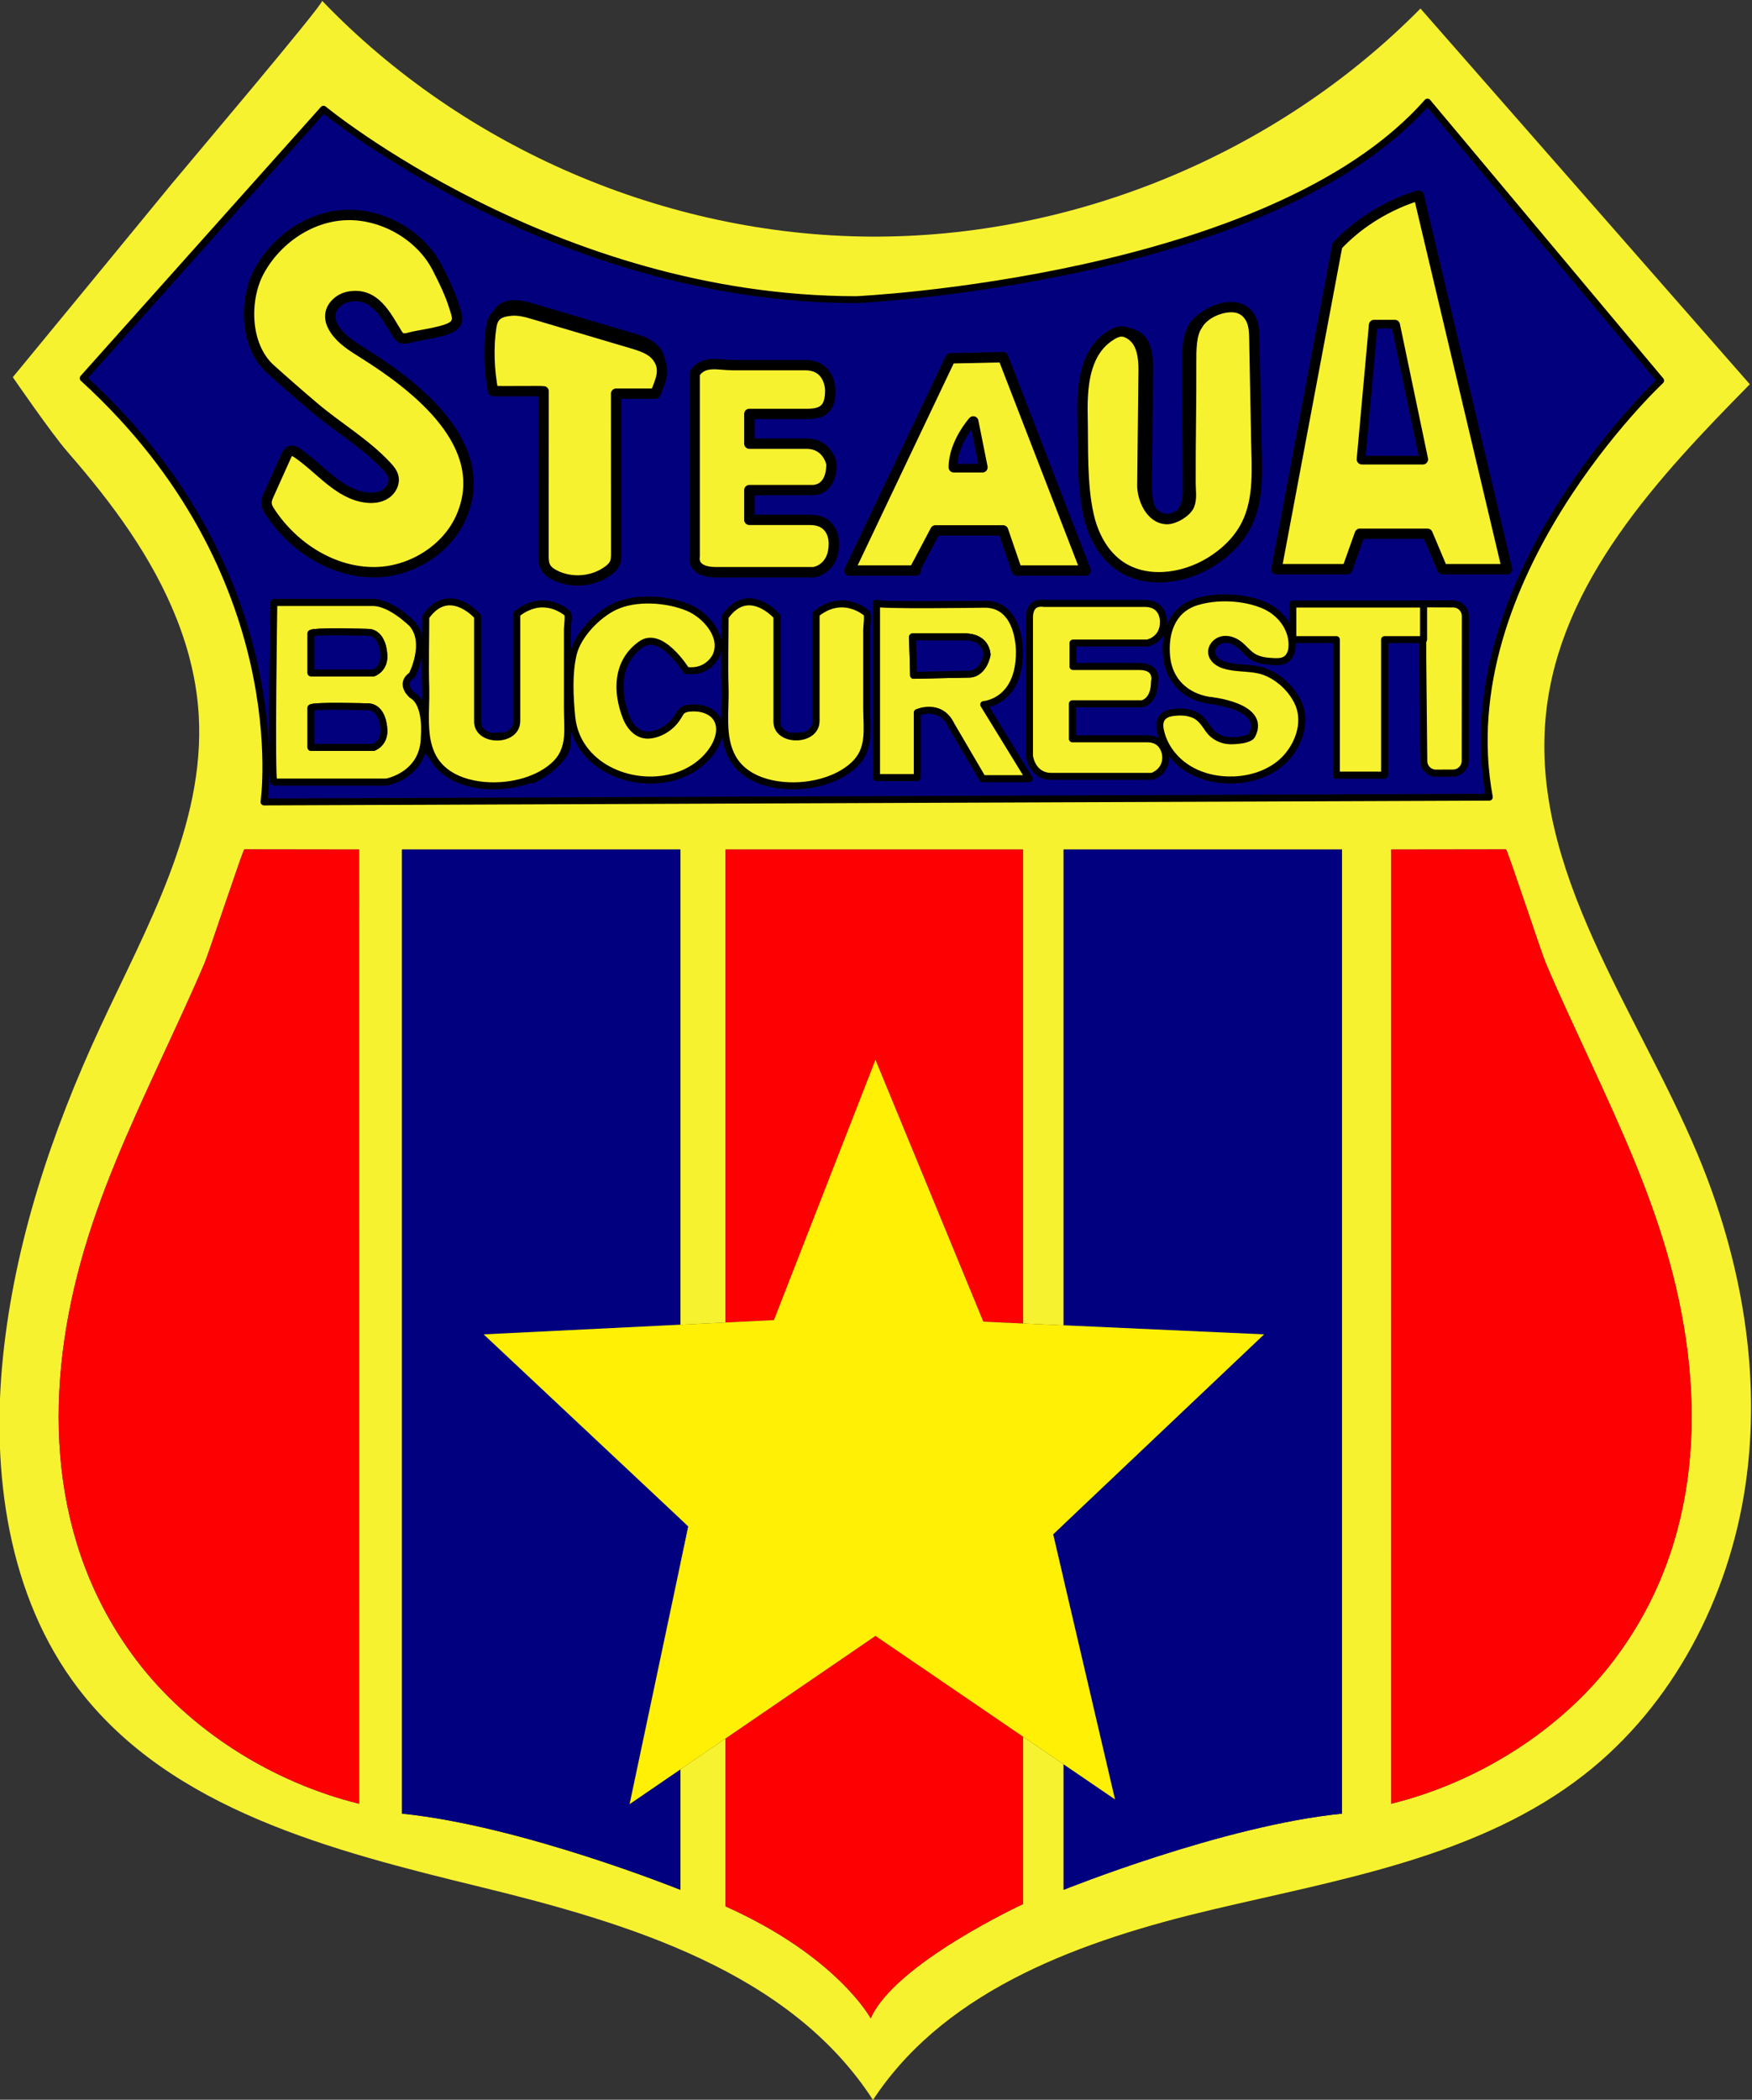 <?xml version="1.0" encoding="UTF-8" standalone="no"?>
<svg
   viewBox="0 0 337.661 404.463"
   height="404.463"
   width="337.661"
   xml:space="preserve"
   id="svg2"
   version="1.1"
   sodipodi:docname="SteauaBucuresti.svg"
   inkscape:version="1.1.2 (b8e25be833, 2022-02-05)"
   xmlns:inkscape="http://www.inkscape.org/namespaces/inkscape"
   xmlns:sodipodi="http://sodipodi.sourceforge.net/DTD/sodipodi-0.dtd"
   xmlns="http://www.w3.org/2000/svg"
   xmlns:svg="http://www.w3.org/2000/svg"
   xmlns:rdf="http://www.w3.org/1999/02/22-rdf-syntax-ns#"
   xmlns:cc="http://creativecommons.org/ns#"
   xmlns:dc="http://purl.org/dc/elements/1.1/"><rect x="0" y="0" width="337.661" height="404.463" fill="#333333" stroke="none"/><sodipodi:namedview
     id="namedview37585"
     pagecolor="#ffffff"
     bordercolor="#000000"
     borderopacity="0.25"
     inkscape:pageshadow="2"
     inkscape:pageopacity="0.0"
     inkscape:pagecheckerboard="true"
     showgrid="false"
     inkscape:zoom="2"
     inkscape:cx="336.25"
     inkscape:cy="402.5"
     inkscape:window-width="3840"
     inkscape:window-height="2054"
     inkscape:window-x="-11"
     inkscape:window-y="-11"
     inkscape:window-maximized="1"
     inkscape:current-layer="g22" /><defs
     id="defs6"><clipPath
       id="clipPath26"
       clipPathUnits="userSpaceOnUse"><path
         id="path24"
         d="M 0,595.276 H 841.89 V 0 H 0 Z" /></clipPath></defs><g
     transform="matrix(1.333,0,0,-1.333,-391.943,598.972)"
     id="g10"><g
       transform="translate(393.548,228.766)"
       id="g12"><path
         id="path14"
         style="fill:#f7f22f;fill-opacity:1;fill-rule:nonzero;stroke:none"
         d="M 0,0 -1.147,1.076 V -5.423 Z" /></g><g
       transform="translate(393.548,228.766)"
       id="g16" /><g
       id="g20"><g
         clip-path="url(#clipPath26)"
         id="g22"><g
           transform="translate(527.377,209.44)"
           id="g28"><path
             id="path30"
             style="fill:#f7f22f;fill-opacity:1;fill-rule:nonzero;stroke:none"
             d="m 0,0 c -7.747,-10.224 -19.746,-17.679 -32.2,-20.753 0.002,45.963 0.004,91.926 0.006,137.889 5.274,0.007 11.221,0.015 16.495,0.022 0.031,0 0.061,0 0.092,0.001 0.19,0 5.151,-15.023 5.761,-16.453 2.074,-4.872 4.341,-9.682 6.556,-14.484 C 1.031,76.855 5.273,67.565 8.029,57.585 13.472,37.874 12.746,16.821 0,0 m -39.316,-22.183 c -17.2,-1.72 -40.248,-11.008 -40.248,-11.008 v 18.137 l -5.876,4.008 v -24.209 c 0,0 -18.576,-8.6 -22.016,-16.512 0,0 -4.816,8.944 -20.984,16.183 v 24.266 l -6.536,-4.47 v -17.403 c 0,0 -23.048,9.288 -40.248,11.008 v 139.319 h 40.248 V 48.474 l 6.536,0.321 v 68.341 h 43 V 48.651 l 5.876,-0.266 v 68.751 h 40.248 z M -213.626,0 c -12.745,16.821 -13.472,37.874 -8.029,57.585 2.756,9.98 6.998,19.27 11.319,28.637 2.215,4.802 4.482,9.612 6.557,14.484 0.609,1.43 5.57,16.453 5.761,16.453 0.03,-0.001 0.06,-0.001 0.091,-0.001 5.274,-0.007 11.221,-0.015 16.496,-0.022 l 0.005,-137.889 c -12.453,3.074 -24.453,10.529 -32.2,20.753 m -7.693,185.247 34.743,38.872 c 0,0 33.368,-27.52 77.056,-27.52 0,0 59.855,2.752 82.559,28.552 L 6.751,184.903 c 0,0 -30.616,-28.552 -24.768,-60.199 l -177.158,-0.688 c 0,0 4.816,33.023 -26.144,61.231 M 12.118,73.047 c -8.805,21.036 -24.341,41.127 -21.929,63.804 2.011,18.91 16.111,33.978 29.459,47.522 -15.873,18.098 -31.745,36.196 -47.618,54.294 -20.731,-20.998 -50.132,-33.165 -79.639,-32.957 -29.507,0.209 -58.733,12.79 -79.165,34.079 0.346,-0.346 -19.961,-24.288 -21.8,-26.527 -3.815,-4.642 -7.63,-9.284 -11.445,-13.927 -3.004,-3.655 -11.475,-13.941 -11.475,-13.941 0,0 5.552,-8.085 7.908,-10.788 3.23,-3.705 6.325,-7.54 9.071,-11.619 5.321,-7.908 9.354,-16.845 9.905,-26.473 0.909,-15.907 -7.546,-30.601 -14.251,-45.055 -6.997,-15.081 -12.351,-31.077 -14.052,-47.615 -1.717,-16.698 0.688,-34.601 10.879,-47.939 13.4,-17.538 36.726,-23.454 58.168,-28.683 21.443,-5.23 44.753,-12.247 56.74,-30.78 0.121,0.184 0.243,0.367 0.366,0.549 10.632,15.681 30.194,22.587 48.686,26.955 18.706,4.419 38.582,7.661 53.742,19.477 12.879,10.038 20.932,25.58 23.33,41.732 2.399,16.152 -0.576,32.829 -6.88,47.892" /></g><g
           transform="translate(447.813,221.113)"
           id="g32"><path
             id="path34"
             style="fill:#f7f22f;fill-opacity:1;fill-rule:nonzero;stroke:none"
             d="M 0,0 V 7.945 L -1.519,6.506 Z" /></g><g
           transform="translate(331.541,410.226)"
           id="g40"><path
             id="path42"
             style="fill:#03007d;fill-opacity:1;fill-rule:nonzero;stroke:none"
             d="m 0,0 c 2.68,4.868 8.02,8.328 13.642,8.039 4.897,-0.253 9.803,-3.235 12.051,-7.6 0.952,-1.849 1.914,-3.803 2.515,-5.797 0.297,-0.985 0.667,-1.758 -0.013,-2.49 -0.942,-1.015 -5.04,-1.415 -6.429,-1.811 -0.426,-0.121 -0.9,-0.238 -1.294,-0.036 -0.286,0.146 -0.468,0.433 -0.636,0.707 -1.592,2.593 -3.164,5.882 -6.871,5.238 -1.39,-0.241 -2.692,-1.385 -2.725,-2.795 -0.017,-0.725 0.29,-1.423 0.698,-2.023 1.001,-1.469 2.574,-2.427 4.081,-3.372 7.592,-4.762 18.608,-13.189 14.198,-23.544 -2.048,-4.808 -7.262,-7.999 -12.423,-8.089 -6.088,-0.106 -11.866,3.568 -15.221,8.65 -0.267,0.404 -0.529,0.84 -0.55,1.324 -0.021,0.447 0.167,0.875 0.35,1.283 0.831,1.849 1.662,3.698 2.493,5.548 0.126,0.279 0.276,0.583 0.561,0.696 0.347,0.139 0.73,-0.067 1.039,-0.278 3.303,-2.244 5.961,-5.909 9.922,-6.424 0.971,-0.126 2.009,-0.03 2.834,0.498 0.825,0.528 1.372,1.557 1.134,2.507 -0.148,0.591 -0.563,1.075 -0.979,1.522 -3.067,3.294 -7.015,5.585 -10.441,8.481 -2.168,1.832 -4.305,3.704 -6.415,5.602 C -2.169,-10.781 -2.239,-4.067 0,0 m 31.535,-49.939 v -15.222 c 0,-2.666 3.182,-2.064 3.182,-2.064 3.181,-0.172 2.494,2.15 2.494,2.15 v 15.48 c 0.247,0.199 0.492,0.373 0.734,0.525 0.388,0.245 0.766,0.418 1.137,0.557 0.551,0.208 1.082,0.322 1.577,0.348 0.258,0.013 0.502,10e-4 0.741,-0.022 0.528,-0.05 1.01,-0.172 1.425,-0.329 0.041,-0.016 0.077,-0.034 0.117,-0.05 0.173,-0.07 0.331,-0.143 0.479,-0.219 0.129,-0.066 0.248,-0.131 0.356,-0.196 0.12,-0.072 0.227,-0.14 0.32,-0.204 0.082,-0.056 0.152,-0.107 0.211,-0.151 0.134,-0.103 0.212,-0.173 0.213,-0.173 0.235,-0.217 0,-1.999 0,-2.303 v -5.347 -6.052 c 0,-1.482 0.136,-2.922 0,-4.273 v -1.031 c -0.431,-2.838 -4.988,-5.074 -4.988,-5.074 h -0.587 c -0.824,-0.291 -1.675,-0.502 -2.521,-0.642 -3.878,-0.643 -9.206,0.086 -11.308,3.875 -0.637,0.7 -1.064,1.239 -1.064,1.239 v 2.802 c -0.11,1.506 -0.029,3.053 0,4.529 v 1.235 c -0.002,0.072 10e-4,0.146 -0.001,0.216 -0.108,3.429 0.001,6.879 0.001,10.31 v 0 c 0.419,0.602 0.85,1.055 1.284,1.386 0.434,0.332 0.87,0.542 1.3,0.659 2.576,0.701 4.898,-1.959 4.898,-1.959 m 1.981,41.81 c 0.248,1.636 1.065,3.194 2.877,3.358 1.157,0.103 2.303,-0.23 3.416,-0.56 4.71,-1.396 9.421,-2.792 14.132,-4.189 1.324,-0.392 2.74,-0.847 3.568,-1.952 0.594,-0.794 0.752,-1.737 0.687,-2.718 0.098,-1.112 -0.407,-2.226 -0.947,-3.584 -1.893,-10e-4 -3.786,-10e-4 -5.68,-0.002 0.004,-7.669 0.008,-15.339 0.011,-23.008 0.001,-0.539 -0.004,-1.101 -0.244,-1.584 -0.198,-0.4 -0.541,-0.71 -0.9,-0.976 -2.193,-1.626 -5.319,-1.887 -7.751,-0.646 -0.513,0.261 -1.012,0.602 -1.296,1.102 -0.313,0.554 -0.321,1.222 -0.32,1.858 0.005,7.866 0.01,15.732 0.016,23.598 0,-0.009 -6.708,-0.012 -7.308,0.053 -0.574,2.927 -0.712,6.284 -0.261,9.25 M 66.02,-55.615 c 0,-10e-4 -1.118,-2.58 -4.3,-2.15 0,0 -3.612,5.848 -6.535,3.784 -3.569,-2.519 -3.631,-6.839 -2.16,-10.568 0.452,-1.145 1.306,-2.237 2.506,-2.506 0.597,-0.134 1.224,-0.051 1.809,0.128 1.333,0.409 2.501,1.33 3.21,2.531 0.17,0.288 0.321,0.598 0.578,0.811 0.305,0.254 0.718,0.333 1.113,0.371 1.472,0.141 3.149,-0.283 3.899,-1.556 0.729,-1.239 0.338,-2.852 -0.396,-4.088 -1.261,-2.122 -3.445,-3.618 -5.822,-4.284 -6.304,-1.768 -14.103,1.653 -14.768,8.702 -0.274,2.903 -0.452,6.147 0.206,8.993 0.641,2.768 3.493,5.694 6.001,6.892 3.033,1.449 7.582,1.135 10.635,-0.145 2.438,-1.022 5.255,-4.075 4.024,-6.915 m -3.096,14.276 v 17.63 8.857 c 1.315,1.973 3.391,1.205 5.523,1.205 3.491,-0.002 6.983,0 10.474,0 3.611,-10e-4 3.611,-3.612 3.611,-3.612 0,-2.436 -0.799,-3.44 -3.278,-3.44 h -8.418 v -4.3 h 8.256 c 3.096,0 3.612,-2.924 3.612,-2.924 0,-4.128 -2.924,-3.784 -2.924,-3.784 h -8.944 v -4.3 h 8.772 c 3.612,0 3.44,-3.44 3.44,-3.44 0,-3.784 -2.924,-4.128 -2.924,-4.128 H 66.02 c -3.612,0 -3.096,2.236 -3.096,2.236 m 24.873,-8.17 c 0.235,-0.217 0,-1.999 0,-2.303 v -5.347 c 0,-2.018 -10e-4,-4.035 0,-6.052 0.001,-3.069 0.595,-5.964 -1.891,-8.24 -1.691,-1.549 -3.968,-2.41 -6.204,-2.78 -3.881,-0.643 -9.214,0.087 -11.313,3.882 -1.654,2.99 -0.96,6.805 -1.061,10.014 -0.107,3.429 10e-4,6.879 10e-4,10.31 3.354,4.816 7.482,0.086 7.482,0.086 v -15.222 c 0,-2.666 3.182,-2.064 3.182,-2.064 3.182,-0.172 2.494,2.15 2.494,2.15 v 15.48 c 3.956,3.182 7.31,0.086 7.31,0.086 m 12.097,36.842 7.625,0.166 11.935,-30.832 h -9.946 l -1.989,5.802 h -9.78 l -2.984,-5.636 0.166,-0.166 h -9.615 z m 20.108,-0.512 c 0.566,1.426 1.435,2.689 2.752,3.604 0.817,0.567 1.458,0.871 2.138,0.778 0.801,0.072 1.602,-0.091 2.247,-0.57 1.459,-1.086 1.576,-3.189 1.559,-5.008 -0.053,-5.547 -0.105,-11.094 -0.158,-16.642 -0.017,-1.771 0.234,-4.83 2.668,-4.879 1.058,-0.02 1.978,0.823 2.384,1.801 0.406,0.977 0.406,2.069 0.401,3.127 l -0.096,17.562 c -0.01,1.789 0,3.662 0.835,5.245 0.879,1.667 3.5,3.009 5.702,2.898 1.23,0.026 2.37,-0.5 2.994,-1.888 0.38,-0.848 0.404,-1.806 0.422,-2.735 l 0.276,-14.595 c 0.077,-4.063 0.461,-8.429 -1.405,-12.187 -1.145,-2.305 -3.084,-4.155 -5.283,-5.492 -3.977,-2.419 -9.389,-3.115 -13.173,-0.403 -2.337,1.673 -3.739,4.406 -4.375,7.209 -1.023,4.507 -0.782,9.769 -0.887,14.412 -0.055,2.454 0.037,5.343 0.999,7.763 m 29.264,-41.373 c -0.063,-0.654 -0.366,-1.319 -0.929,-1.657 -0.498,-0.298 -1.113,-0.3 -1.692,-0.275 -1.04,0.045 -2.121,0.164 -3.003,0.716 -0.088,0.055 -0.173,0.114 -0.256,0.176 -0.65,0.485 -1.157,1.154 -1.81,1.641 -0.703,0.524 -1.621,0.827 -2.47,0.607 -0.849,-0.22 -1.553,-1.061 -1.435,-1.93 0.119,-0.874 0.964,-1.472 1.807,-1.732 2.119,-0.652 4.3,-0.19 6.373,-1.159 1.801,-0.842 3.32,-2.295 4.217,-4.072 1.332,-2.64 0.399,-5.761 -1.428,-7.923 -1.862,-2.205 -4.82,-3.298 -7.648,-3.422 -2.362,-0.102 -4.783,0.405 -6.783,1.666 -2,1.26 -3.541,3.309 -3.966,5.635 -0.258,1.415 0.386,2.225 1.792,2.418 0.908,0.124 1.847,0.121 2.72,-0.156 1.3,-0.413 1.785,-1.31 2.523,-2.341 0.704,-0.983 1.912,-1.567 3.114,-1.578 0.702,-0.006 2.751,0.101 3.114,0.799 2.235,4.3 -6.278,5.074 -6.278,5.074 -3.329,0.555 -5.698,2.816 -6.048,6.201 -0.352,3.399 0.687,6.827 4.196,7.963 3.004,0.971 7.02,0.784 9.914,-0.479 2.39,-1.042 4.239,-3.46 3.976,-6.172 m 6.569,58.172 c 5.309,5.646 11.78,7.234 11.78,7.234 l 12.775,-53.992 h -9.352 l -2.157,5.116 H 159.1 l -1.825,-5.116 h -10.233 z m 18.49,-74.457 c 0,-0.966 -0.782,-1.749 -1.748,-1.751 l -2.471,-0.011 c -0.963,-0.002 -1.748,0.774 -1.757,1.737 l -0.147,14.845 v 2.705 h -5.532 v -19.579 h -6.961 v 19.579 h -6.298 v 5.135 h 18.791 v 0.027 l 4.391,-0.016 c 0.967,-0.002 1.749,-0.787 1.748,-1.754 z m -45.267,-2.236 h -14.534 c -2.838,0 -3.182,2.924 -3.182,2.924 v 20.038 c 0,2.494 2.064,2.021 2.064,2.021 h 14.577 c 2.881,0 2.709,-2.709 2.709,-2.709 0,-2.58 -2.322,-3.01 -2.322,-3.01 h -10.75 v -3.397 h 9.589 c 2.795,0 2.193,-2.193 2.193,-2.193 0,-2.924 -1.806,-3.182 -1.806,-3.182 h -10.062 v -5.074 h 10.836 c 2.666,0 2.666,-2.666 2.666,-2.666 0,-2.15 -1.978,-2.752 -1.978,-2.752 m -24.501,-0.329 -4.537,7.741 c -1.565,3.294 -4.911,1.811 -4.911,1.811 v -9.387 h -5.884 v 25.198 c -0.391,-0.412 15.645,-0.165 15.645,-0.165 5.162,0 5.006,-6.917 5.006,-6.917 0,-7.246 -5.163,-7.576 -5.163,-7.576 l 6.571,-10.705 z m -80.723,6.111 c 0,-5.638 -5.477,-6.605 -5.477,-6.605 H 2.086 c -0.403,0.403 0,25.938 0,25.938 h 14.338 c 2.577,0 5.638,-3.061 5.638,-3.061 2.417,-2.739 0,-7.411 0,-7.411 -1.933,-1.289 0,-2.9 0,-2.9 2.256,-1.289 1.772,-5.961 1.772,-5.961 m -23.173,-9.48 177.158,0.688 c -5.848,31.648 24.768,60.199 24.768,60.199 L 168.875,24.364 C 146.172,-1.436 86.316,-4.188 86.316,-4.188 42.629,-4.188 9.261,23.332 9.261,23.332 L -25.483,-15.539 C 5.477,-43.747 0.661,-76.771 0.661,-76.771"
             sodipodi:nodetypes="cccccccccccccccccccccsccccccsccccccccccccccscscccccccccccssccccccccccccccccccccccccccsccccccccccccccccsccsccccsccsccsscccccccscccccccccccccccccccccccccccccccccccccccccscccccccccccccccccccccccccccccccccccccccccccccscscsccccsccccscccccccccccccccccscccccccccccc" /></g><g
           transform="translate(331.541,410.226)"
           id="g44"><path
             id="path46"
             style="fill:none;stroke:#000000;stroke-width:1;stroke-linecap:round;stroke-linejoin:round;stroke-miterlimit:10;stroke-dasharray:none;stroke-opacity:1"
             d="m 0,0 c 2.68,4.868 8.02,8.328 13.642,8.039 4.897,-0.253 9.803,-3.235 12.051,-7.6 0.952,-1.849 1.914,-3.803 2.515,-5.797 0.297,-0.985 0.667,-1.758 -0.013,-2.49 -0.942,-1.015 -5.04,-1.415 -6.429,-1.811 -0.426,-0.121 -0.9,-0.238 -1.294,-0.036 -0.286,0.146 -0.468,0.433 -0.636,0.707 -1.592,2.593 -3.164,5.882 -6.871,5.238 -1.39,-0.241 -2.692,-1.385 -2.725,-2.795 -0.017,-0.725 0.29,-1.423 0.698,-2.023 1.001,-1.469 2.574,-2.427 4.081,-3.372 7.592,-4.762 18.608,-13.189 14.198,-23.544 -2.048,-4.808 -7.262,-7.999 -12.423,-8.089 -6.088,-0.106 -11.866,3.568 -15.221,8.65 -0.267,0.404 -0.529,0.84 -0.55,1.324 -0.021,0.447 0.167,0.875 0.35,1.283 0.831,1.849 1.662,3.698 2.493,5.548 0.126,0.279 0.276,0.583 0.561,0.696 0.347,0.139 0.73,-0.067 1.039,-0.278 3.303,-2.244 5.961,-5.909 9.922,-6.424 0.971,-0.126 2.009,-0.03 2.834,0.498 0.825,0.528 1.372,1.557 1.134,2.507 -0.148,0.591 -0.563,1.075 -0.979,1.522 -3.067,3.294 -7.015,5.585 -10.441,8.481 -2.168,1.832 -4.305,3.704 -6.415,5.602 C -2.169,-10.781 -2.239,-4.067 0,0 Z m 31.535,-49.939 v -15.222 c 0,-2.666 3.182,-2.064 3.182,-2.064 3.181,-0.172 2.494,2.15 2.494,2.15 v 15.48 c 0.247,0.199 0.492,0.373 0.734,0.525 0.388,0.245 0.766,0.418 1.137,0.557 0.551,0.208 1.082,0.322 1.577,0.348 0.258,0.013 0.502,10e-4 0.741,-0.022 0.528,-0.05 1.01,-0.172 1.425,-0.329 0.041,-0.016 0.077,-0.034 0.117,-0.05 0.173,-0.07 0.331,-0.143 0.479,-0.219 0.129,-0.066 0.248,-0.131 0.356,-0.196 0.12,-0.072 0.227,-0.14 0.32,-0.204 0.082,-0.056 0.152,-0.107 0.211,-0.151 0.134,-0.103 0.212,-0.173 0.213,-0.173 0.235,-0.217 0,-1.999 0,-2.303 v -5.347 -6.052 c 0,-1.482 0.136,-2.922 0,-4.273 v -1.031 c -0.431,-2.838 -4.988,-5.074 -4.988,-5.074 h -0.587 c -0.824,-0.291 -1.675,-0.502 -2.521,-0.642 -3.878,-0.643 -9.206,0.086 -11.308,3.875 -0.637,0.7 -1.064,1.239 -1.064,1.239 v 2.802 c -0.11,1.506 -0.029,3.053 0,4.529 v 1.235 c -0.002,0.072 10e-4,0.146 -0.001,0.216 -0.108,3.429 0.001,6.879 0.001,10.31 v 0 c 0.419,0.602 0.85,1.055 1.284,1.386 0.434,0.332 0.87,0.542 1.3,0.659 2.576,0.701 4.898,-1.959 4.898,-1.959 z m 1.981,41.81 c 0.248,1.636 1.065,3.194 2.877,3.358 1.157,0.103 2.303,-0.23 3.416,-0.56 4.71,-1.396 9.421,-2.792 14.132,-4.189 1.324,-0.392 2.74,-0.847 3.568,-1.952 0.594,-0.794 0.752,-1.737 0.687,-2.718 0.098,-1.112 -0.407,-2.226 -0.947,-3.584 -1.893,-10e-4 -3.786,-10e-4 -5.68,-0.002 0.004,-7.669 0.008,-15.339 0.011,-23.008 0.001,-0.539 -0.004,-1.101 -0.244,-1.584 -0.198,-0.4 -0.541,-0.71 -0.9,-0.976 -2.193,-1.626 -5.319,-1.887 -7.751,-0.646 -0.513,0.261 -1.012,0.602 -1.296,1.102 -0.313,0.554 -0.321,1.222 -0.32,1.858 0.005,7.866 0.01,15.732 0.016,23.598 0,-0.009 -6.708,-0.012 -7.308,0.053 -0.574,2.927 -0.712,6.284 -0.261,9.25 z M 66.02,-55.615 c 0,-10e-4 -1.118,-2.58 -4.3,-2.15 0,0 -3.612,5.848 -6.535,3.784 -3.569,-2.519 -3.631,-6.839 -2.16,-10.568 0.452,-1.145 1.306,-2.237 2.506,-2.506 0.597,-0.134 1.224,-0.051 1.809,0.128 1.333,0.409 2.501,1.33 3.21,2.531 0.17,0.288 0.321,0.598 0.578,0.811 0.305,0.254 0.718,0.333 1.113,0.371 1.472,0.141 3.149,-0.283 3.899,-1.556 0.729,-1.239 0.338,-2.852 -0.396,-4.088 -1.261,-2.122 -3.445,-3.618 -5.822,-4.284 -6.304,-1.768 -14.103,1.653 -14.768,8.702 -0.274,2.903 -0.452,6.147 0.206,8.993 0.641,2.768 3.493,5.694 6.001,6.892 3.033,1.449 7.582,1.135 10.635,-0.145 2.438,-1.022 5.255,-4.075 4.024,-6.915 z m -3.096,14.276 v 26.487 c 1.315,1.973 3.391,1.205 5.523,1.205 3.491,-0.002 6.983,0 10.474,0 3.611,-10e-4 3.611,-3.612 3.611,-3.612 0,-2.436 -0.799,-3.44 -3.278,-3.44 h -8.418 v -4.3 h 8.256 c 3.096,0 3.612,-2.924 3.612,-2.924 0,-4.128 -2.924,-3.784 -2.924,-3.784 h -8.944 v -4.3 h 8.772 c 3.612,0 3.44,-3.44 3.44,-3.44 0,-3.784 -2.924,-4.128 -2.924,-4.128 H 66.02 c -3.612,0 -3.096,2.236 -3.096,2.236 z m 24.873,-8.17 c 0.235,-0.217 0,-1.999 0,-2.303 v -5.347 c 0,-2.018 -10e-4,-4.035 0,-6.052 0.001,-3.069 0.595,-5.964 -1.891,-8.24 -1.691,-1.549 -3.968,-2.41 -6.204,-2.78 -3.881,-0.643 -9.214,0.087 -11.313,3.882 -1.654,2.99 -0.96,6.805 -1.061,10.014 -0.107,3.429 10e-4,6.879 10e-4,10.31 3.354,4.816 7.482,0.086 7.482,0.086 v -15.222 c 0,-2.666 3.182,-2.064 3.182,-2.064 3.182,-0.172 2.494,2.15 2.494,2.15 v 15.48 c 3.956,3.182 7.31,0.086 7.31,0.086 z m 12.097,36.842 7.625,0.166 11.935,-30.832 h -9.946 l -1.989,5.802 h -9.78 l -2.984,-5.636 0.166,-0.166 h -9.615 z m 20.108,-0.512 c 0.566,1.426 1.435,2.689 2.752,3.604 0.817,0.567 1.458,0.871 2.138,0.778 0.801,0.072 1.602,-0.091 2.247,-0.57 1.459,-1.086 1.576,-3.189 1.559,-5.008 -0.053,-5.547 -0.105,-11.094 -0.158,-16.642 -0.017,-1.771 0.234,-4.83 2.668,-4.879 1.058,-0.02 1.978,0.823 2.384,1.801 0.406,0.977 0.406,2.069 0.401,3.127 -0.032,5.854 -0.064,11.708 -0.096,17.562 -0.01,1.789 0,3.662 0.835,5.245 0.879,1.667 3.5,3.009 5.702,2.898 1.23,0.026 2.37,-0.5 2.994,-1.888 0.38,-0.848 0.404,-1.806 0.422,-2.735 0.092,-4.865 0.184,-9.73 0.276,-14.595 0.077,-4.063 0.461,-8.429 -1.405,-12.187 -1.145,-2.305 -3.084,-4.155 -5.283,-5.492 -3.977,-2.419 -9.389,-3.115 -13.173,-0.403 -2.337,1.673 -3.739,4.406 -4.375,7.209 -1.023,4.507 -0.782,9.769 -0.887,14.412 -0.055,2.454 0.037,5.343 0.999,7.763 z m 29.264,-41.373 c -0.063,-0.654 -0.366,-1.319 -0.929,-1.657 -0.498,-0.298 -1.113,-0.3 -1.692,-0.275 -1.04,0.045 -2.121,0.164 -3.003,0.716 -0.088,0.055 -0.173,0.114 -0.256,0.176 -0.65,0.485 -1.157,1.154 -1.81,1.641 -0.703,0.524 -1.621,0.827 -2.47,0.607 -0.849,-0.22 -1.553,-1.061 -1.435,-1.93 0.119,-0.874 0.964,-1.472 1.807,-1.732 2.119,-0.652 4.3,-0.19 6.373,-1.159 1.801,-0.842 3.32,-2.295 4.217,-4.072 1.332,-2.64 0.399,-5.761 -1.428,-7.923 -1.862,-2.205 -4.82,-3.298 -7.648,-3.422 -2.362,-0.102 -4.783,0.405 -6.783,1.666 -2,1.26 -3.541,3.309 -3.966,5.635 -0.258,1.415 0.386,2.225 1.792,2.418 0.908,0.124 1.847,0.121 2.72,-0.156 1.3,-0.413 1.785,-1.31 2.523,-2.341 0.704,-0.983 1.912,-1.567 3.114,-1.578 0.702,-0.006 2.751,0.101 3.114,0.799 2.235,4.3 -6.278,5.074 -6.278,5.074 -3.329,0.555 -5.698,2.816 -6.048,6.201 -0.352,3.399 0.687,6.827 4.196,7.963 3.004,0.971 7.02,0.784 9.914,-0.479 2.39,-1.042 4.239,-3.46 3.976,-6.172 z m 6.569,58.172 c 5.309,5.646 11.78,7.234 11.78,7.234 l 12.775,-53.992 h -9.352 l -2.157,5.116 H 159.1 l -1.825,-5.116 h -10.233 z m 18.49,-74.457 c 0,-0.966 -0.782,-1.749 -1.748,-1.751 l -2.471,-0.011 c -0.963,-0.002 -1.748,0.774 -1.757,1.737 l -0.147,14.845 v 2.705 h -5.532 v -19.579 h -6.961 v 19.579 h -6.298 v 5.135 h 18.791 v 0.027 l 4.391,-0.016 c 0.967,-0.002 1.749,-0.787 1.748,-1.754 z m -45.267,-2.236 h -14.534 c -2.838,0 -3.182,2.924 -3.182,2.924 v 20.038 c 0,2.494 2.064,2.021 2.064,2.021 h 14.577 c 2.881,0 2.709,-2.709 2.709,-2.709 0,-2.58 -2.322,-3.01 -2.322,-3.01 h -10.75 v -3.397 h 9.589 c 2.795,0 2.193,-2.193 2.193,-2.193 0,-2.924 -1.806,-3.182 -1.806,-3.182 h -10.062 v -5.074 h 10.836 c 2.666,0 2.666,-2.666 2.666,-2.666 0,-2.15 -1.978,-2.752 -1.978,-2.752 z m -24.501,-0.329 -4.537,7.741 c -1.565,3.294 -4.911,1.811 -4.911,1.811 v -9.387 h -5.884 v 25.198 c -0.391,-0.412 15.645,-0.165 15.645,-0.165 5.162,0 5.006,-6.917 5.006,-6.917 0,-7.246 -5.163,-7.576 -5.163,-7.576 l 6.571,-10.705 z m -80.723,6.111 c 0,-5.638 -5.477,-6.605 -5.477,-6.605 H 2.086 c -0.403,0.403 0,25.938 0,25.938 h 14.338 c 2.577,0 5.638,-3.061 5.638,-3.061 2.417,-2.739 0,-7.411 0,-7.411 -1.933,-1.289 0,-2.9 0,-2.9 2.256,-1.289 1.772,-5.961 1.772,-5.961 z m -23.173,-9.48 177.158,0.688 c -5.848,31.648 24.768,60.199 24.768,60.199 L 168.875,24.364 C 146.172,-1.436 86.316,-4.188 86.316,-4.188 42.629,-4.188 9.261,23.332 9.261,23.332 L -25.483,-15.539 C 5.477,-43.747 0.661,-76.771 0.661,-76.771 Z" /></g><g
           transform="translate(329.45,326.598)"
           id="g48"><path
             id="path50"
             style="fill:#fc0002;fill-opacity:1;fill-rule:nonzero;stroke:none"
             d="m 0,0 c -0.03,0 -0.061,0 -0.091,0 -0.19,0 -5.152,-15.022 -5.761,-16.453 -2.075,-4.871 -4.342,-9.682 -6.557,-14.483 -4.32,-9.368 -8.563,-18.658 -11.319,-28.638 -5.442,-19.711 -4.716,-40.763 8.03,-57.584 7.746,-10.224 19.746,-17.68 32.2,-20.753 L 16.496,-0.023 C 11.222,-0.015 5.274,-0.008 0,0" /></g><g
           transform="translate(524.087,295.662)"
           id="g52"><path
             id="path54"
             style="fill:#fc0002;fill-opacity:1;fill-rule:nonzero;stroke:none"
             d="m 0,0 c -2.215,4.801 -4.482,9.612 -6.557,14.483 -0.609,1.431 -5.57,16.453 -5.76,16.453 -0.031,0 -0.061,0 -0.092,0 -5.274,-0.008 -11.221,-0.015 -16.495,-0.023 -0.002,-45.962 -0.004,-91.925 -0.006,-137.888 12.454,3.073 24.453,10.529 32.2,20.753 12.746,16.821 13.472,37.874 8.029,57.584 C 8.563,-18.658 4.321,-9.367 0,0" /></g><g
           transform="translate(392.401,223.343)"
           id="g56"><path
             id="path58"
             style="fill:#01007f;fill-opacity:1;fill-rule:nonzero;stroke:none"
             d="M 0,0 1.147,5.423 -28.437,33.172 0,34.571 v 68.662 H -40.248 V -36.086 C -23.048,-37.806 0,-47.094 0,-47.094 v 17.403 l -7.339,-5.019 z"
             sodipodi:nodetypes="ccccccccccc" /></g><g
           transform="translate(447.813,257.825)"
           id="g60"><path
             id="path62"
             style="fill:#01007f;fill-opacity:1;fill-rule:nonzero;stroke:none"
             d="M 0,0 28.982,-1.31 -1.519,-30.205 0,-36.711 7.425,-68.504 0,-63.439 v -18.137 c 0,0 23.048,9.288 40.248,11.008 V 68.751 H 0 Z"
             sodipodi:nodetypes="ccccccccccc" /></g><g
           transform="translate(420.609,296.189)"
           id="g64"><path
             id="path66"
             style="fill:#fc0002;fill-opacity:1;fill-rule:nonzero;stroke:none"
             d="m 0,0 15.594,-37.84 5.734,-0.259 v 68.485 h -43 v -68.34 l 6.995,0.344 z" /></g><g
           transform="translate(398.937,198.121)"
           id="g68"><path
             id="path70"
             style="fill:#fc0002;fill-opacity:1;fill-rule:nonzero;stroke:none"
             d="M 0,0 V -24.266 C 16.168,-31.504 20.984,-40.448 20.984,-40.448 24.424,-32.536 43,-23.936 43,-23.936 V 0.273 L 21.672,14.821 Z" /></g><g
           transform="translate(447.813,221.113)"
           id="g72"><path
             id="path74"
             style="fill:#fff006;fill-opacity:1;fill-rule:nonzero;stroke:none"
             d="M 0,0 -1.519,6.506 0,7.945 28.982,35.401 0,36.711 l -5.877,0.266 -5.733,0.259 -15.594,37.84 -14.678,-37.611 -6.994,-0.344 -6.536,-0.321 -28.437,-1.399 28.437,-26.673 1.146,-1.076 -1.146,-5.423 -7.339,-34.709 7.339,5.018 6.536,4.47 21.672,14.821 21.327,-14.548 5.877,-4.009 7.425,-5.064 z" /></g><g
           transform="translate(339.477,390.46)"
           id="g76"><path
             id="path78"
             style="fill:#f7f22f;fill-opacity:1;fill-rule:nonzero;stroke:none"
             d="m 0,0 c 3.426,-2.896 7.374,-5.187 10.441,-8.481 0.416,-0.447 0.831,-0.93 0.979,-1.522 0.238,-0.95 -0.309,-1.978 -1.134,-2.506 -0.825,-0.528 -1.863,-0.625 -2.834,-0.499 -3.961,0.515 -6.619,4.18 -9.921,6.425 -0.31,0.21 -0.693,0.416 -1.04,0.278 -0.284,-0.114 -0.435,-0.418 -0.56,-0.697 -0.832,-1.85 -1.663,-3.699 -2.494,-5.548 -0.183,-0.408 -0.371,-0.836 -0.35,-1.283 0.022,-0.483 0.283,-0.92 0.55,-1.324 3.355,-5.082 9.133,-8.756 15.221,-8.65 5.161,0.09 10.375,3.282 12.423,8.09 4.41,10.354 -6.606,18.782 -14.198,23.543 -1.507,0.945 -3.08,1.903 -4.081,3.373 -0.408,0.599 -0.715,1.297 -0.698,2.022 0.033,1.41 1.335,2.555 2.725,2.796 3.707,0.643 5.279,-2.646 6.871,-5.239 0.168,-0.274 0.35,-0.561 0.636,-0.707 0.394,-0.202 0.868,-0.085 1.294,0.036 1.389,0.396 5.487,0.796 6.429,1.811 0.68,0.732 0.31,1.505 0.013,2.491 -0.601,1.993 -1.563,3.948 -2.515,5.797 C 15.509,24.57 10.603,27.552 5.706,27.805 0.084,28.095 -5.256,24.634 -7.936,19.766 -10.175,15.699 -10.105,8.985 -6.415,5.603 -4.305,3.704 -2.168,1.832 0,0" /></g><g
           transform="translate(339.477,390.46)"
           id="g80"><path
             id="path82"
             style="fill:none;stroke:#000000;stroke-width:1.5;stroke-linecap:round;stroke-linejoin:round;stroke-miterlimit:10;stroke-dasharray:none;stroke-opacity:1"
             d="m 0,0 c 3.426,-2.896 7.374,-5.187 10.441,-8.481 0.416,-0.447 0.831,-0.93 0.979,-1.522 0.238,-0.95 -0.309,-1.978 -1.134,-2.506 -0.825,-0.528 -1.863,-0.625 -2.834,-0.499 -3.961,0.515 -6.619,4.18 -9.921,6.425 -0.31,0.21 -0.693,0.416 -1.04,0.278 -0.284,-0.114 -0.435,-0.418 -0.56,-0.697 -0.832,-1.85 -1.663,-3.699 -2.494,-5.548 -0.183,-0.408 -0.371,-0.836 -0.35,-1.283 0.022,-0.483 0.283,-0.92 0.55,-1.324 3.355,-5.082 9.133,-8.756 15.221,-8.65 5.161,0.09 10.375,3.282 12.423,8.09 4.41,10.354 -6.606,18.782 -14.198,23.543 -1.507,0.945 -3.08,1.903 -4.081,3.373 -0.408,0.599 -0.715,1.297 -0.698,2.022 0.033,1.41 1.335,2.555 2.725,2.796 3.707,0.643 5.279,-2.646 6.871,-5.239 0.168,-0.274 0.35,-0.561 0.636,-0.707 0.394,-0.202 0.868,-0.085 1.294,0.036 1.389,0.396 5.487,0.796 6.429,1.811 0.68,0.732 0.31,1.505 0.013,2.491 -0.601,1.993 -1.563,3.948 -2.515,5.797 C 15.509,24.57 10.603,27.552 5.706,27.805 0.084,28.095 -5.256,24.634 -7.936,19.766 -10.175,15.699 -10.105,8.985 -6.415,5.603 -4.305,3.704 -2.168,1.832 0,0 Z" /></g><g
           transform="translate(372.626,392.795)"
           id="g84"><path
             id="path86"
             style="fill:#f7f22f;fill-opacity:1;fill-rule:nonzero;stroke:none"
             d="m 0,0 c -0.005,-7.866 -0.011,-15.732 -0.016,-23.598 0,-0.636 0.007,-1.304 0.321,-1.858 0.283,-0.5 0.783,-0.841 1.295,-1.102 2.433,-1.241 5.558,-0.981 7.752,0.646 0.358,0.266 0.701,0.575 0.9,0.976 0.239,0.483 0.244,1.044 0.244,1.584 -0.004,7.669 -0.008,15.339 -0.011,23.008 1.893,10e-4 3.786,10e-4 5.679,0.002 0.54,1.358 1.045,2.472 0.947,3.583 C 17.062,3.804 16.868,4.366 16.424,4.959 15.597,6.065 14.18,6.52 12.856,6.912 8.146,8.308 3.435,9.705 -1.276,11.101 -2.389,11.431 -3.534,11.764 -4.691,11.66 -6.504,11.497 -7.321,10.939 -7.569,9.303 -8.019,6.337 -7.881,2.98 -7.308,0.053 -6.707,-0.012 0,-0.009 0,0" /></g><g
           transform="translate(372.626,392.795)"
           id="g88"><path
             id="path90"
             style="fill:none;stroke:#000000;stroke-width:1.5;stroke-linecap:round;stroke-linejoin:round;stroke-miterlimit:10;stroke-dasharray:none;stroke-opacity:1"
             d="m 0.002,-6.906649e-4 c -0.005,-7.061 -0.011,-15.732 -0.016,-23.598 0,-0.636 0.005,-1.303 0.319,-1.857 0.283,-0.5 0.783,-0.841 1.295,-1.102 2.433,-1.241 5.558,-0.981 7.752,0.646 0.358,0.266 0.701,0.575 0.9,0.976 0.239,0.483 0.244,1.044 0.244,1.584 -0.004,7.669 -0.008,15.339 -0.011,23.008 1.893,10e-4 3.786,10e-4 5.679,0.002 0.54,1.358 1.045,2.472 0.947,3.583 -0.049,0.563 -0.243,1.125 -0.687,1.718 -0.827,1.106 -2.244,1.561 -3.568,1.953 -4.71,1.396 -9.421,2.793 -14.132,4.189 -1.113,0.33 -2.258,0.663 -3.415,0.559 -1.813,-0.163 -2.63,-0.721 -2.878,-2.357 -0.45,-2.966 -0.312,-6.323 0.261,-9.25 0.762,-0.097 7.145,0.024 7.31,-0.054 2.533e-5,-1.201539e-5 -6.899e-5,5.500366e-5 -6.899e-5,5.500366e-5 -0.003,0.002 6.136e-4,-1.9137562e-4 6.899e-5,-5.500366e-5 z"
             sodipodi:nodetypes="ccccccccccccccccssc" /></g><g
           transform="translate(397.561,366.651)"
           id="g92"><path
             id="path94"
             style="fill:#f7f22f;fill-opacity:1;fill-rule:nonzero;stroke:none"
             d="m 0,0 h 14.104 c 0,0 2.924,0.344 2.924,4.128 0,0 0.172,3.44 -3.44,3.44 H 4.816 v 4.3 h 8.944 c 0,0 2.924,-0.344 2.924,3.784 0,0 -0.516,2.924 -3.612,2.924 H 4.816 v 4.3 h 8.418 c 2.478,0 3.278,1.004 3.278,3.44 0,0 0,3.611 -3.612,3.612 -3.491,0 -6.982,-0.002 -10.474,0 -2.131,10e-4 -4.207,0.768 -5.522,-1.204 V 2.236 C -3.096,2.236 -3.612,0 0,0" /></g><g
           transform="translate(397.561,366.651)"
           id="g96"><path
             id="path98"
             style="fill:none;stroke:#000000;stroke-width:1.5;stroke-linecap:round;stroke-linejoin:round;stroke-miterlimit:10;stroke-dasharray:none;stroke-opacity:1"
             d="m 0,0 h 14.104 c 0,0 2.924,0.344 2.924,4.128 0,0 0.172,3.44 -3.44,3.44 H 4.816 v 4.3 h 8.944 c 0,0 2.924,-0.344 2.924,3.784 0,0 -0.516,2.924 -3.612,2.924 H 4.816 v 4.3 h 8.418 c 2.478,0 3.278,1.004 3.278,3.44 0,0 0,3.611 -3.612,3.612 -2.065,0 -4.13,-7e-4 -6.195,-8.58e-4 C 5.278,29.927 3.852,29.927 2.426,29.928 0.295,29.929 -1.781,30.696 -3.096,28.724 V 2.236 C -3.096,2.236 -3.612,0 0,0 Z"
             sodipodi:nodetypes="sccsccccsccsccscccs" /></g><g
           transform="translate(451.431,374.872)"
           id="g100"><path
             id="path102"
             style="fill:#f7f22f;fill-opacity:1;fill-rule:nonzero;stroke:none"
             d="m 0,0 c 0.636,-2.803 2.038,-5.535 4.375,-7.209 3.784,-2.711 9.196,-2.016 13.173,0.403 2.199,1.338 4.138,3.187 5.283,5.492 1.866,3.758 1.482,8.125 1.405,12.187 -0.092,4.865 -0.184,9.731 -0.276,14.596 -0.018,0.929 -0.042,1.887 -0.422,2.734 -0.624,1.389 -1.764,1.915 -2.994,1.889 -1.834,-0.039 -3.87,-1.32 -4.702,-2.899 C 15.627,26.786 15.467,26.36 15.348,25.921 15.003,24.653 15,23.278 15.007,21.949 15.039,16.095 15.071,10.241 15.103,4.386 15.108,3.328 15.108,2.236 14.702,1.259 14.296,0.282 12.376,-0.562 11.318,-0.541 8.884,-0.493 7.633,2.567 7.65,4.338 7.703,9.885 7.755,15.432 7.808,20.979 7.825,22.798 7.708,24.902 6.249,25.987 5.793,26.326 5.391,26.505 5.002,26.558 4.322,26.65 3.681,26.347 2.865,25.779 1.547,24.864 0.678,23.601 0.112,22.175 -0.85,19.755 -0.942,16.866 -0.887,14.412 -0.782,9.769 -1.023,4.507 0,0"
             sodipodi:nodetypes="cccccccccsccsccccccccc" /></g><g
           transform="translate(451.431,374.872)"
           id="g104"><path
             id="path106"
             style="fill:none;stroke:#000000;stroke-width:1.5;stroke-linecap:round;stroke-linejoin:round;stroke-miterlimit:10;stroke-dasharray:none;stroke-opacity:1"
             d="m 0,0 c 0.636,-2.803 2.038,-5.535 4.375,-7.209 3.784,-2.711 9.196,-2.016 13.173,0.403 2.199,1.338 4.138,3.187 5.283,5.492 1.866,3.758 1.482,8.125 1.405,12.187 -0.092,4.865 -0.184,9.731 -0.276,14.596 -0.018,0.929 -0.042,1.887 -0.422,2.734 -0.624,1.389 -1.764,1.915 -2.994,1.889 C 18.71,30.053 16.533,29.006 15.701,27.427 14.819,26.196 14.809,23.855 14.819,22.066 14.851,16.212 14.696,10.452 14.728,4.597 14.733,3.539 14.944,2.424 14.538,1.446 14.132,0.469 12.376,-0.562 11.318,-0.541 8.884,-0.493 7.75,2.567 7.767,4.338 7.82,9.885 7.896,15.432 7.949,20.979 7.966,22.798 7.708,24.902 6.249,25.987 5.793,26.326 5.391,26.505 5.002,26.558 4.322,26.65 3.681,26.347 2.865,25.779 1.547,24.864 0.678,23.601 0.112,22.175 -0.85,19.755 -0.942,16.866 -0.887,14.412 -0.782,9.769 -1.023,4.507 0,0 Z"
             sodipodi:nodetypes="cccccccccccsccccccccc" /></g><g
           transform="translate(358.178,362.246)"
           id="g108"><path
             id="path110"
             style="fill:#f7f22f;fill-opacity:1;fill-rule:nonzero;stroke:none"
             d="m 0,0 c -0.429,-0.117 -0.866,-0.327 -1.299,-0.659 -0.434,-0.331 -0.866,-0.784 -1.285,-1.386 0,-3.431 -0.108,-6.881 -10e-4,-10.309 0.002,-0.071 0,-0.145 10e-4,-0.217 v -1.235 c -0.029,-1.475 -0.11,-3.022 0,-4.529 0.103,-1.418 0.376,-2.797 1.064,-4.041 2.102,-3.788 7.43,-4.517 11.309,-3.875 0.845,0.14 1.697,0.351 2.52,0.642 1.354,0.479 2.632,1.175 3.684,2.138 1.285,1.177 1.745,2.521 1.891,3.967 0.136,1.351 0,2.791 0,4.273 v 6.052 5.347 c 0,0.304 0.235,2.086 0,2.303 0,0 -0.079,0.07 -0.213,0.173 -0.059,0.044 -0.129,0.095 -0.211,0.151 -0.093,0.064 -0.2,0.132 -0.32,0.204 -0.108,0.065 -0.227,0.13 -0.356,0.196 -0.147,0.076 -0.306,0.149 -0.478,0.219 -0.041,0.016 -0.076,0.034 -0.118,0.05 -0.415,0.157 -0.896,0.279 -1.425,0.329 -0.238,0.023 -0.483,0.035 -0.741,0.022 -0.495,-0.026 -1.026,-0.14 -1.577,-0.347 -0.37,-0.14 -0.748,-0.313 -1.137,-0.558 -0.242,-0.152 -0.487,-0.326 -0.734,-0.525 v -15.479 c 0,-3.114 -5.676,-3.057 -5.676,-0.087 v 15.222 c 0,0 -2.322,2.66 -4.898,1.959" /></g><g
           transform="translate(358.178,362.246)"
           id="g112"><path
             id="path114"
             style="fill:none;stroke:#000000;stroke-width:1;stroke-linecap:round;stroke-linejoin:round;stroke-miterlimit:10;stroke-dasharray:none;stroke-opacity:1"
             d="m 0,0 c -0.429,-0.117 -0.866,-0.327 -1.299,-0.659 -0.434,-0.331 -0.866,-0.784 -1.285,-1.386 0,-3.431 -0.108,-6.881 -10e-4,-10.309 0.002,-0.071 0,-0.145 10e-4,-0.217 v -1.235 c -0.029,-1.475 -0.11,-3.022 0,-4.529 0.103,-1.418 0.376,-2.797 1.064,-4.041 2.102,-3.788 7.43,-4.517 11.309,-3.875 0.845,0.14 1.697,0.351 2.52,0.642 1.354,0.479 2.632,1.175 3.684,2.138 1.285,1.177 1.745,2.521 1.891,3.967 0.136,1.351 0,2.791 0,4.273 v 6.052 5.347 c 0,0.304 0.235,2.086 0,2.303 0,0 -0.079,0.07 -0.213,0.173 -0.059,0.044 -0.129,0.095 -0.211,0.151 -0.093,0.064 -0.2,0.132 -0.32,0.204 -0.108,0.065 -0.227,0.13 -0.356,0.196 -0.147,0.076 -0.306,0.149 -0.478,0.219 -0.041,0.016 -0.076,0.034 -0.118,0.05 -0.415,0.157 -0.896,0.279 -1.425,0.329 -0.238,0.023 -0.483,0.035 -0.741,0.022 -0.495,-0.026 -1.026,-0.14 -1.577,-0.347 -0.37,-0.14 -0.748,-0.313 -1.137,-0.558 -0.242,-0.152 -0.487,-0.326 -0.734,-0.525 v -15.479 c 0,-3.114 -5.676,-3.057 -5.676,-0.087 v 15.222 c 0,0 -2.322,2.66 -4.898,1.959 z" /></g><g
           transform="translate(412.028,345.151)"
           id="g116"><path
             id="path118"
             style="fill:#f7f22f;fill-opacity:1;fill-rule:nonzero;stroke:none"
             d="m 0,0 c -0.001,-3.034 -5.676,-3.081 -5.676,-0.086 v 15.222 c 0,0 -4.128,4.73 -7.482,-0.086 0,-3.431 -0.108,-6.881 -0.001,-10.309 0.1,-3.21 -0.593,-7.025 1.061,-10.015 2.099,-3.795 7.431,-4.525 11.313,-3.882 2.236,0.37 4.512,1.231 6.204,2.78 2.485,2.276 1.892,5.171 1.891,8.24 -10e-4,2.017 0,4.035 0,6.052 v 5.347 c 0,0.304 0.235,2.086 0,2.303 0,0 -3.354,3.096 -7.31,-0.086 z" /></g><g
           transform="translate(412.028,345.151)"
           id="g120"><path
             id="path122"
             style="fill:none;stroke:#000000;stroke-width:1;stroke-linecap:round;stroke-linejoin:round;stroke-miterlimit:10;stroke-dasharray:none;stroke-opacity:1"
             d="m 0,0 c -0.001,-3.034 -5.676,-3.081 -5.676,-0.086 v 15.222 c 0,0 -4.128,4.73 -7.482,-0.086 0,-3.431 -0.108,-6.881 -0.001,-10.309 0.1,-3.21 -0.593,-7.025 1.061,-10.015 2.099,-3.795 7.431,-4.525 11.313,-3.882 2.236,0.37 4.512,1.231 6.204,2.78 2.485,2.276 1.892,5.171 1.891,8.24 -10e-4,2.017 0,4.035 0,6.052 v 5.347 c 0,0.304 0.235,2.086 0,2.303 0,0 -3.354,3.096 -7.31,-0.086 z" /></g><g
           transform="translate(382.902,361.672)"
           id="g124"><path
             id="path126"
             style="fill:#f7f22f;fill-opacity:1;fill-rule:nonzero;stroke:none"
             d="m 0,0 c -2.509,-1.198 -5.361,-4.124 -6.001,-6.892 -0.658,-2.847 -0.481,-6.091 -0.207,-8.993 0.666,-7.049 8.465,-10.471 14.769,-8.703 2.377,0.667 4.561,2.162 5.822,4.285 0.734,1.236 1.125,2.849 0.395,4.087 -0.75,1.274 -2.427,1.698 -3.898,1.556 -0.396,-0.038 -0.808,-0.116 -1.114,-0.37 -0.257,-0.213 -0.408,-0.524 -0.577,-0.811 -0.709,-1.201 -1.878,-2.123 -3.211,-2.531 -0.584,-0.18 -1.212,-0.263 -1.808,-0.129 -1.201,0.269 -2.055,1.362 -2.506,2.506 -1.472,3.73 -1.409,8.05 2.159,10.568 2.924,2.064 6.536,-3.784 6.536,-3.784 3.182,-0.43 4.3,2.15 4.3,2.15 1.231,2.841 -1.586,5.894 -4.024,6.916 C 7.581,1.135 3.032,1.449 0,0" /></g><g
           transform="translate(382.902,361.672)"
           id="g128"><path
             id="path130"
             style="fill:none;stroke:#000000;stroke-width:1;stroke-linecap:round;stroke-linejoin:round;stroke-miterlimit:10;stroke-dasharray:none;stroke-opacity:1"
             d="m 0,0 c -2.509,-1.198 -5.361,-4.124 -6.001,-6.892 -0.658,-2.847 -0.481,-6.091 -0.207,-8.993 0.666,-7.049 8.465,-10.471 14.769,-8.703 2.377,0.667 4.561,2.162 5.822,4.285 0.734,1.236 1.125,2.849 0.395,4.087 -0.75,1.274 -2.427,1.698 -3.898,1.556 -0.396,-0.038 -0.808,-0.116 -1.114,-0.37 -0.257,-0.213 -0.408,-0.524 -0.577,-0.811 -0.709,-1.201 -1.878,-2.123 -3.211,-2.531 -0.584,-0.18 -1.212,-0.263 -1.808,-0.129 -1.201,0.269 -2.055,1.362 -2.506,2.506 -1.472,3.73 -1.409,8.05 2.159,10.568 2.924,2.064 6.536,-3.784 6.536,-3.784 3.182,-0.43 4.3,2.15 4.3,2.15 1.231,2.841 -1.586,5.894 -4.024,6.916 C 7.581,1.135 3.032,1.449 0,0 Z" /></g><g
           transform="translate(459.911,342.572)"
           id="g132"><path
             id="path134"
             style="fill:#f7f22f;fill-opacity:1;fill-rule:nonzero;stroke:none"
             d="m 0,0 h -10.836 v 5.074 h 10.062 c 0,0 1.806,0.258 1.806,3.182 0,0 0.602,2.193 -2.193,2.193 h -9.589 v 3.397 H 0 c 0,0 2.322,0.43 2.322,3.01 0,0 0.172,2.709 -2.709,2.709 h -14.577 c 0,0 -2.064,0.473 -2.064,-2.021 V -2.494 c 0,0 0.344,-2.924 3.182,-2.924 H 0.688 c 0,0 1.978,0.602 1.978,2.752 0,0 0,2.666 -2.666,2.666" /></g><g
           transform="translate(459.911,342.572)"
           id="g136"><path
             id="path138"
             style="fill:none;stroke:#000000;stroke-width:1;stroke-linecap:round;stroke-linejoin:round;stroke-miterlimit:10;stroke-dasharray:none;stroke-opacity:1"
             d="m 0,0 h -10.836 v 5.074 h 10.062 c 0,0 1.806,0.258 1.806,3.182 0,0 0.602,2.193 -2.193,2.193 h -9.589 v 3.397 H 0 c 0,0 2.322,0.43 2.322,3.01 0,0 0.172,2.709 -2.709,2.709 h -14.577 c 0,0 -2.064,0.473 -2.064,-2.021 V -2.494 c 0,0 0.344,-2.924 3.182,-2.924 H 0.688 c 0,0 1.978,0.602 1.978,2.752 0,0 0,2.666 -2.666,2.666 z" /></g><g
           transform="translate(466.917,362.325)"
           id="g140"><path
             id="path142"
             style="fill:#f7f22f;fill-opacity:1;fill-rule:nonzero;stroke:none"
             d="m 0,0 c -3.509,-1.135 -4.548,-4.563 -4.196,-7.962 0.351,-3.385 2.719,-5.647 6.048,-6.202 0,0 8.513,-0.774 6.278,-5.073 -0.363,-0.698 -2.412,-0.806 -3.114,-0.799 -1.202,0.01 -2.41,0.595 -3.114,1.578 -0.738,1.03 -1.222,1.927 -2.523,2.34 -0.873,0.277 -1.812,0.28 -2.719,0.156 -1.407,-0.192 -2.051,-1.003 -1.793,-2.418 0.425,-2.325 1.966,-4.375 3.966,-5.635 2.001,-1.26 4.421,-1.768 6.783,-1.665 2.828,0.123 5.786,1.217 7.649,3.421 1.827,2.162 2.759,5.284 1.427,7.923 -0.897,1.777 -2.416,3.23 -4.217,4.072 -2.073,0.969 -4.254,0.507 -6.373,1.16 -0.842,0.259 -1.688,0.858 -1.807,1.732 -0.118,0.868 0.586,1.71 1.435,1.93 0.849,0.219 1.767,-0.083 2.47,-0.607 0.653,-0.488 1.16,-1.156 1.81,-1.641 0.083,-0.062 0.168,-0.121 0.256,-0.176 0.883,-0.553 1.963,-0.672 3.003,-0.717 0.579,-0.025 1.194,-0.022 1.692,0.276 0.564,0.337 0.866,1.003 0.93,1.657 0.262,2.712 -1.587,5.129 -3.977,6.172 C 7.02,0.785 3.004,0.972 0,0" /></g><g
           transform="translate(466.917,362.325)"
           id="g144"><path
             id="path146"
             style="fill:none;stroke:#000000;stroke-width:1;stroke-linecap:round;stroke-linejoin:round;stroke-miterlimit:10;stroke-dasharray:none;stroke-opacity:1"
             d="m 0,0 c -3.509,-1.135 -4.548,-4.563 -4.196,-7.962 0.351,-3.385 2.719,-5.647 6.048,-6.202 0,0 8.513,-0.774 6.278,-5.073 -0.363,-0.698 -2.412,-0.806 -3.114,-0.799 -1.202,0.01 -2.41,0.595 -3.114,1.578 -0.738,1.03 -1.222,1.927 -2.523,2.34 -0.873,0.277 -1.812,0.28 -2.719,0.156 -1.407,-0.192 -2.051,-1.003 -1.793,-2.418 0.425,-2.325 1.966,-4.375 3.966,-5.635 2.001,-1.26 4.421,-1.768 6.783,-1.665 2.828,0.123 5.786,1.217 7.649,3.421 1.827,2.162 2.759,5.284 1.427,7.923 -0.897,1.777 -2.416,3.23 -4.217,4.072 -2.073,0.969 -4.254,0.507 -6.373,1.16 -0.842,0.259 -1.688,0.858 -1.807,1.732 -0.118,0.868 0.586,1.71 1.435,1.93 0.849,0.219 1.767,-0.083 2.47,-0.607 0.653,-0.488 1.16,-1.156 1.81,-1.641 0.083,-0.062 0.168,-0.121 0.256,-0.176 0.883,-0.553 1.963,-0.672 3.003,-0.717 0.579,-0.025 1.194,-0.022 1.692,0.276 0.564,0.337 0.866,1.003 0.93,1.657 0.262,2.712 -1.587,5.129 -3.977,6.172 C 7.02,0.785 3.004,0.972 0,0 Z" /></g><g
           transform="translate(504.134,362.061)"
           id="g148"><path
             id="path150"
             style="fill:#f7f22f;fill-opacity:1;fill-rule:nonzero;stroke:none"
             d="m 0,0 -4.391,0.016 v -0.027 h 0.103 v -5.135 h -0.103 v -2.705 l 0.147,-14.845 c 0.009,-0.963 0.794,-1.739 1.757,-1.737 l 2.471,0.011 c 0.966,0.002 1.748,0.785 1.748,1.751 L 1.748,-1.754 C 1.749,-0.787 0.967,-0.003 0,0" /></g><g
           transform="translate(504.134,362.061)"
           id="g152"><path
             id="path154"
             style="fill:none;stroke:#000000;stroke-width:1;stroke-linecap:round;stroke-linejoin:round;stroke-miterlimit:10;stroke-dasharray:none;stroke-opacity:1"
             d="m 0,0 -4.391,0.016 v -0.027 h 0.103 v -5.135 h -0.103 v -2.705 l 0.147,-14.845 c 0.009,-0.963 0.794,-1.739 1.757,-1.737 l 2.471,0.011 c 0.966,0.002 1.748,0.785 1.748,1.751 L 1.748,-1.754 C 1.749,-0.787 0.967,-0.003 0,0 Z" /></g><g
           transform="translate(348.043,352.105)"
           id="g156"><path
             id="path158"
             style="fill:#f7f22f;fill-opacity:1;fill-rule:nonzero;stroke:none;stroke-width:1;stroke-miterlimit:10;stroke-dasharray:none"
             d="m 0,0 h -9.054 v 5.711 c 0.365,0.376 8.178,0.151 8.178,0.151 2.19,0 2.336,-3.006 2.336,-3.006 C 1.752,0.601 0,0 0,0 m 0,-10.763 h -9.054 v 5.711 c 0.365,0.376 8.178,0.15 8.178,0.15 2.19,0 2.336,-3.006 2.336,-3.006 C 1.752,-10.162 0,-10.763 0,-10.763 m 5.56,7.555 c 0,0 -1.933,1.611 0,2.9 0,0 2.417,4.672 0,7.41 0,0 -3.061,3.061 -5.638,3.061 h -14.338 c 0,0 -0.403,-25.535 0,-25.937 H 1.855 c 0,0 5.477,0.966 5.477,6.605 0,0 0.484,4.672 -1.772,5.961" /></g><g
           transform="translate(348.043,352.105)"
           id="g160"><path
             id="path162"
             style="fill:none;stroke:#000000;stroke-width:1;stroke-linecap:round;stroke-linejoin:round;stroke-miterlimit:10;stroke-dasharray:none;stroke-opacity:1"
             d="m 0,0 h -9.054 v 5.711 c 0.365,0.376 8.178,0.151 8.178,0.151 2.19,0 2.336,-3.006 2.336,-3.006 C 1.752,0.601 0,0 0,0 Z m 0,-10.763 h -9.054 v 5.711 c 0.365,0.376 8.178,0.15 8.178,0.15 2.19,0 2.336,-3.006 2.336,-3.006 C 1.752,-10.162 0,-10.763 0,-10.763 Z m 5.56,7.555 c 0,0 -1.933,1.611 0,2.9 0,0 2.417,4.672 0,7.41 0,0 -3.061,3.061 -5.638,3.061 h -14.338 c 0,0 -0.403,-25.535 0,-25.937 H 1.855 c 0,0 5.477,0.966 5.477,6.605 0,0 0.484,4.672 -1.772,5.961 z" /></g><g
           transform="translate(347.167,347.203)"
           id="g164"><path
             id="path166"
             style="fill:#03007d;fill-opacity:1;fill-rule:nonzero;stroke:none"
             d="m 0,0 c 0,0 -7.813,0.225 -8.178,-0.15 v -5.712 h 9.054 c 0,0 1.753,0.602 1.461,2.856 C 2.337,-3.006 2.19,0 0,0" /></g><g
           transform="translate(347.167,347.203)"
           id="g168"><path
             id="path170"
             style="fill:none;stroke:#000000;stroke-width:1;stroke-linecap:round;stroke-linejoin:round;stroke-miterlimit:10;stroke-dasharray:none;stroke-opacity:1"
             d="m 0,0 c 0,0 -7.813,0.225 -8.178,-0.15 v -5.712 h 9.054 c 0,0 1.753,0.602 1.461,2.856 C 2.337,-3.006 2.19,0 0,0 Z" /></g><g
           transform="translate(347.167,357.967)"
           id="g172"><path
             id="path174"
             style="fill:#03007d;fill-opacity:1;fill-rule:nonzero;stroke:none"
             d="m 0,0 c 0,0 -7.813,0.225 -8.178,-0.15 v -5.712 h 9.054 c 0,0 1.753,0.602 1.461,2.856 C 2.337,-3.006 2.19,0 0,0" /></g><g
           transform="translate(347.167,357.967)"
           id="g176"><path
             id="path178"
             style="fill:none;stroke:#000000;stroke-width:1;stroke-linecap:round;stroke-linejoin:round;stroke-miterlimit:10;stroke-dasharray:none;stroke-opacity:1"
             d="m 0,0 c 0,0 -7.813,0.225 -8.178,-0.15 v -5.712 h 9.054 c 0,0 1.753,0.602 1.461,2.856 C 2.337,-3.006 2.19,0 0,0 Z" /></g><g
           transform="translate(434.281,351.928)"
           id="g180"><path
             id="path182"
             style="fill:#f7f22f;fill-opacity:1;fill-rule:nonzero;stroke:none"
             d="M 0,0 -8.165,-0.173 -8.319,5.379 H -0.77 C 2.465,5.379 2.465,2.777 2.465,2.777 1.849,0 0,0 0,0 m 7.135,3.177 c 0,0 0.157,6.918 -5.006,6.918 0,0 -16.035,-0.247 -15.644,0.164 v -25.198 h 5.883 v 9.388 c 0,0 3.347,1.482 4.911,-1.812 l 4.537,-7.74 H 8.543 L 1.972,-4.398 c 0,0 5.163,0.329 5.163,7.575" /></g><g
           transform="translate(434.281,351.928)"
           id="g184"><path
             id="path186"
             style="fill:none;stroke:#000000;stroke-width:1;stroke-linecap:round;stroke-linejoin:round;stroke-miterlimit:10;stroke-dasharray:none;stroke-opacity:1"
             d="M 0,0 -8.165,-0.173 -8.319,5.379 H -0.77 C 2.465,5.379 2.465,2.777 2.465,2.777 1.849,0 0,0 0,0 Z m 7.135,3.177 c 0,0 0.157,6.918 -5.006,6.918 0,0 -16.035,-0.247 -15.644,0.164 v -25.198 h 5.883 v 9.388 c 0,0 3.347,1.482 4.911,-1.812 l 4.537,-7.74 H 8.543 L 1.972,-4.398 c 0,0 5.163,0.329 5.163,7.575 z" /></g><g
           transform="translate(433.511,357.307)"
           id="g188"><path
             id="path190"
             style="fill:#03007d;fill-opacity:1;fill-rule:nonzero;stroke:none"
             d="m 0,0 h -7.549 l 0.154,-5.553 8.165,0.174 c 0,0 1.849,0 2.465,2.776 0,0 0,2.603 -3.235,2.603" /></g><g
           transform="translate(433.511,357.307)"
           id="g192"><path
             id="path194"
             style="fill:none;stroke:#000000;stroke-width:1;stroke-linecap:round;stroke-linejoin:round;stroke-miterlimit:10;stroke-dasharray:none;stroke-opacity:1"
             d="m 0,0 h -7.549 l 0.154,-5.553 8.165,0.174 c 0,0 1.849,0 2.465,2.776 0,0 0,2.603 -3.235,2.603 z" /></g><g
           transform="translate(434.75,388.443)"
           id="g196"><path
             id="path198"
             style="fill:#f7f22f;fill-opacity:1;fill-rule:nonzero;stroke:none"
             d="M 0,0 1.326,-6.631 H -2.818 C -2.818,-3.149 0,0 0,0 m -8.454,-21.384 2.984,5.636 h 9.78 l 1.989,-5.801 h 9.946 L 4.31,9.283 -3.315,9.117 -17.903,-21.549 h 9.615 z" /></g><g
           transform="translate(434.75,388.443)"
           id="g200"><path
             id="path202"
             style="fill:none;stroke:#000000;stroke-width:1.5;stroke-linecap:round;stroke-linejoin:round;stroke-miterlimit:10;stroke-dasharray:none;stroke-opacity:1"
             d="M 0,0 1.326,-6.631 H -2.818 C -2.818,-3.149 0,0 0,0 Z m -8.454,-21.384 2.984,5.636 h 9.78 l 1.989,-5.801 h 9.946 L 4.31,9.283 -3.315,9.117 -17.903,-21.549 h 9.615 z" /></g><g
           transform="translate(434.75,388.443)"
           id="g204"><path
             id="path206"
             style="fill:#03007d;fill-opacity:1;fill-rule:nonzero;stroke:none"
             d="M 0,0 C 0,0 -2.818,-3.149 -2.818,-6.631 H 1.326 Z" /></g><g
           transform="translate(434.75,388.443)"
           id="g208"><path
             id="path210"
             style="fill:none;stroke:#000000;stroke-width:1;stroke-linecap:round;stroke-linejoin:round;stroke-miterlimit:10;stroke-dasharray:none;stroke-opacity:1"
             d="M 0,0 C 0,0 -2.818,-3.149 -2.818,-6.631 H 1.326 Z" /></g><g
           transform="translate(492.698,402.377)"
           id="g212"><path
             id="path214"
             style="fill:#f7f22f;fill-opacity:1;fill-rule:nonzero;stroke:none"
             d="m 0,0 h 3 l 4.058,-19.409 h -8.822 z m -2.057,-30.172 h 9.781 l 2.157,-5.117 h 9.352 L 6.457,18.703 c 0,0 -6.47,-1.588 -11.779,-7.234 l -8.794,-46.758 h 10.234 z" /></g><g
           transform="translate(492.698,402.377)"
           id="g216"><path
             id="path218"
             style="fill:none;stroke:#000000;stroke-width:1.5;stroke-linecap:round;stroke-linejoin:round;stroke-miterlimit:10;stroke-dasharray:none;stroke-opacity:1"
             d="m 0,0 h 3 l 4.058,-19.409 h -8.822 z m -2.057,-30.172 h 9.781 l 2.157,-5.117 h 9.352 L 6.457,18.703 c 0,0 -6.47,-1.588 -11.779,-7.234 l -8.794,-46.758 h 10.234 z" /></g><g
           transform="translate(495.698,402.377)"
           id="g220"><path
             id="path222"
             style="fill:#03007d;fill-opacity:1;fill-rule:nonzero;stroke:none"
             d="M 0,0 H -3 L -4.764,-19.409 H 4.058 Z" /></g><g
           transform="translate(495.698,402.377)"
           id="g224"><path
             id="path226"
             style="fill:none;stroke:#000000;stroke-width:1;stroke-linecap:round;stroke-linejoin:round;stroke-miterlimit:10;stroke-dasharray:none;stroke-opacity:1"
             d="M 0,0 H -3 L -4.764,-19.409 H 4.058 Z" /></g><g
           transform="translate(499.846,362.05)"
           id="g228"><path
             id="path230"
             style="fill:#f7f22f;fill-opacity:1;fill-rule:nonzero;stroke:none"
             d="m 0,0 h -0.103 -18.791 v -5.135 h 6.298 v -19.579 h 6.961 V -5.135 H -0.103 0 Z" /></g><g
           transform="translate(499.846,362.05)"
           id="g232"><path
             id="path234"
             style="fill:none;stroke:#000000;stroke-width:1;stroke-linecap:round;stroke-linejoin:round;stroke-miterlimit:10;stroke-dasharray:none;stroke-opacity:1"
             d="m 0,0 h -0.103 -18.791 v -5.135 h 6.298 v -19.579 h 6.961 V -5.135 H -0.103 0 Z" /></g></g></g></g><path
     style="fill:none;fill-opacity:1;stroke:none;stroke-width:0.001;stroke-linejoin:bevel;stroke-miterlimit:4;stroke-dasharray:none;stroke-opacity:1"
     d="m 204.13,299.805 c -0.554,-2.374 -1.008,-4.318 -1.008,-4.32 -4.1e-4,-0.002 0.453,-0.434 1.007,-0.96 l 1.008,-0.955 0.001,2.638 c 7.6e-4,1.451 7.6e-4,3.825 0,5.275 l -0.001,2.638 z m 0.347,-3.065 c 0,-0.938 -0.002,-1.629 -0.005,-1.628 -0.014,0.005 -0.619,0.583 -0.619,0.592 -2.5e-4,0.005 0.139,0.606 0.309,1.335 0.17,0.729 0.309,1.327 0.309,1.328 0,0.002 0.001,0.003 0.003,0.003 0.002,0 0.003,-0.734 0.003,-1.63 z"
     id="path39477" /><path
     style="fill:none;fill-opacity:1;stroke:none;stroke-width:0.001;stroke-linejoin:bevel;stroke-miterlimit:4;stroke-dasharray:none;stroke-opacity:1"
     d="m 204.13,299.805 c -0.554,-2.374 -1.008,-4.318 -1.008,-4.32 -4.1e-4,-0.002 0.453,-0.434 1.007,-0.96 l 1.008,-0.955 0.001,2.638 c 7.6e-4,1.451 7.6e-4,3.825 0,5.275 l -0.001,2.638 z m 0.347,-3.065 c 0,-0.938 -0.002,-1.629 -0.005,-1.628 -0.014,0.005 -0.619,0.583 -0.619,0.592 -2.5e-4,0.005 0.139,0.606 0.309,1.335 0.17,0.729 0.309,1.327 0.309,1.328 0,0.002 0.001,0.003 0.003,0.003 0.002,0 0.003,-0.734 0.003,-1.63 z"
     id="path39516" /><path
     style="fill:none;fill-opacity:1;stroke:none;stroke-width:0.001;stroke-linejoin:bevel;stroke-miterlimit:4;stroke-dasharray:none;stroke-opacity:1"
     d="m 204.163,297.016 c -0.168,-0.72 -0.305,-1.312 -0.304,-1.314 9.9e-4,-0.003 0.139,-0.134 0.306,-0.293 l 0.304,-0.288 0.001,0.801 c 7.7e-4,0.441 7.7e-4,1.161 0,1.602 l -0.001,0.801 z"
     id="path39555" /><path
     style="fill:none;fill-opacity:1;stroke:none;stroke-width:0.001;stroke-linejoin:bevel;stroke-miterlimit:4;stroke-dasharray:none;stroke-opacity:1"
     d="m 204.13,299.805 c -0.554,-2.374 -1.008,-4.318 -1.008,-4.32 -4.1e-4,-0.002 0.453,-0.434 1.007,-0.96 l 1.008,-0.955 0.001,2.638 c 7.6e-4,1.451 7.6e-4,3.825 0,5.275 l -0.001,2.638 z m 0.347,-3.065 c 0,-0.938 -0.002,-1.629 -0.005,-1.628 -0.014,0.005 -0.619,0.583 -0.619,0.592 -2.5e-4,0.005 0.139,0.606 0.309,1.335 0.17,0.729 0.309,1.327 0.309,1.328 0,0.002 0.001,0.003 0.003,0.003 0.002,0 0.003,-0.734 0.003,-1.63 z"
     id="path39594" /><path
     style="fill:none;fill-opacity:1;stroke:none;stroke-width:0.001;stroke-linejoin:bevel;stroke-miterlimit:4;stroke-dasharray:none;stroke-opacity:1"
     d="m 204.13,299.805 c -0.554,-2.374 -1.008,-4.318 -1.008,-4.32 -4.1e-4,-0.002 0.453,-0.434 1.007,-0.96 l 1.008,-0.955 0.001,2.638 c 7.6e-4,1.451 7.6e-4,3.825 0,5.275 l -0.001,2.638 z m 0.347,-3.065 c 0,-0.938 -0.002,-1.629 -0.005,-1.628 -0.014,0.005 -0.619,0.583 -0.619,0.592 -2.5e-4,0.005 0.139,0.606 0.309,1.335 0.17,0.729 0.309,1.327 0.309,1.328 0,0.002 0.001,0.003 0.003,0.003 0.002,0 0.003,-0.734 0.003,-1.63 z"
     id="path39633" /><path
     style="fill:none;fill-opacity:1;stroke:none;stroke-width:0.001;stroke-linejoin:bevel;stroke-miterlimit:4;stroke-dasharray:none;stroke-opacity:1"
     d="m 204.13,299.805 c -0.554,-2.374 -1.008,-4.318 -1.008,-4.32 -4.1e-4,-0.002 0.453,-0.434 1.007,-0.96 l 1.008,-0.955 0.001,2.638 c 7.6e-4,1.451 7.6e-4,3.825 0,5.275 l -0.001,2.638 z m 0.347,-3.065 c 0,-0.938 -0.002,-1.629 -0.005,-1.628 -0.014,0.005 -0.619,0.583 -0.619,0.592 -2.5e-4,0.005 0.139,0.606 0.309,1.335 0.17,0.729 0.309,1.327 0.309,1.328 0,0.002 0.001,0.003 0.003,0.003 0.002,0 0.003,-0.734 0.003,-1.63 z"
     id="path39672" /><path
     style="fill:none;fill-opacity:1;stroke:none;stroke-width:0.001;stroke-linejoin:bevel;stroke-miterlimit:4;stroke-dasharray:none;stroke-opacity:1"
     d="m 204.13,299.805 c -0.554,-2.374 -1.008,-4.318 -1.008,-4.32 -4.1e-4,-0.002 0.453,-0.434 1.007,-0.96 l 1.008,-0.955 0.001,2.638 c 7.6e-4,1.451 7.6e-4,3.825 0,5.275 l -0.001,2.638 z m 0.347,-3.065 c 0,-0.938 -0.002,-1.629 -0.005,-1.628 -0.014,0.005 -0.619,0.583 -0.619,0.592 -2.5e-4,0.005 0.139,0.606 0.309,1.335 0.17,0.729 0.309,1.327 0.309,1.328 0,0.002 0.001,0.003 0.003,0.003 0.002,0 0.003,-0.734 0.003,-1.63 z"
     id="path39711" /><path
     style="fill:none;fill-opacity:1;stroke:none;stroke-width:0.001;stroke-linejoin:bevel;stroke-miterlimit:4;stroke-dasharray:none;stroke-opacity:1"
     d="m 204.128,299.784 -1.004,-4.299 0.053,-0.053 c 0.029,-0.029 0.481,-0.458 1.004,-0.953 l 0.95,-0.9 0.003,2.629 c 0.002,1.446 0.002,3.809 0,5.252 l -0.003,2.623 z m 0.352,-4.68 c -0.003,-0.003 -0.146,0.13 -0.319,0.294 l -0.314,0.299 0.009,0.042 c 0.079,0.351 0.61,2.609 0.616,2.621 0.004,0.009 0.009,-0.719 0.011,-1.618 0.002,-0.899 5.2e-4,-1.637 -0.002,-1.639 z"
     id="path40218" /><path
     style="fill:none;fill-opacity:1;stroke:none;stroke-width:0.001;stroke-linejoin:bevel;stroke-miterlimit:4;stroke-dasharray:none;stroke-opacity:1"
     d="m 204.128,299.784 -1.004,-4.299 0.053,-0.053 c 0.029,-0.029 0.481,-0.458 1.004,-0.953 l 0.95,-0.9 0.003,2.629 c 0.002,1.446 0.002,3.809 0,5.252 l -0.003,2.623 z m 0.352,-4.68 c -0.003,-0.003 -0.146,0.13 -0.319,0.294 l -0.314,0.299 0.009,0.042 c 0.079,0.351 0.61,2.609 0.616,2.621 0.004,0.009 0.009,-0.719 0.011,-1.618 0.002,-0.899 5.2e-4,-1.637 -0.002,-1.639 z"
     id="path40257" /><path
     style="fill:none;fill-opacity:1;stroke:none;stroke-width:0.001;stroke-linejoin:bevel;stroke-miterlimit:4;stroke-dasharray:none;stroke-opacity:1"
     d="m 204.128,299.784 -1.004,-4.299 0.053,-0.053 c 0.029,-0.029 0.481,-0.458 1.004,-0.953 l 0.95,-0.9 0.003,2.629 c 0.002,1.446 0.002,3.809 0,5.252 l -0.003,2.623 z m 0.352,-4.68 c -0.003,-0.003 -0.146,0.13 -0.319,0.294 l -0.314,0.299 0.009,0.042 c 0.079,0.351 0.61,2.609 0.616,2.621 0.004,0.009 0.009,-0.719 0.011,-1.618 0.002,-0.899 5.2e-4,-1.637 -0.002,-1.639 z"
     id="path40296" /><path
     style="fill:none;fill-opacity:1;stroke:none;stroke-width:0.001;stroke-linejoin:bevel;stroke-miterlimit:4;stroke-dasharray:none;stroke-opacity:1"
     d="m 204.128,299.784 -1.004,-4.299 0.053,-0.053 c 0.029,-0.029 0.481,-0.458 1.004,-0.953 l 0.95,-0.9 0.003,2.629 c 0.002,1.446 0.002,3.809 0,5.252 l -0.003,2.623 z m 0.352,-4.68 c -0.003,-0.003 -0.146,0.13 -0.319,0.294 l -0.314,0.299 0.009,0.042 c 0.079,0.351 0.61,2.609 0.616,2.621 0.004,0.009 0.009,-0.719 0.011,-1.618 0.002,-0.899 5.2e-4,-1.637 -0.002,-1.639 z"
     id="path40335" /><path
     style="fill:none;fill-opacity:1;stroke:none;stroke-width:0.001;stroke-linejoin:bevel;stroke-miterlimit:4;stroke-dasharray:none;stroke-opacity:1"
     d="m 204.128,299.784 -1.004,-4.299 0.053,-0.053 c 0.029,-0.029 0.481,-0.458 1.004,-0.953 l 0.95,-0.9 0.003,2.629 c 0.002,1.446 0.002,3.809 0,5.252 l -0.003,2.623 z m 0.352,-4.68 c -0.003,-0.003 -0.146,0.13 -0.319,0.294 l -0.314,0.299 0.009,0.042 c 0.079,0.351 0.61,2.609 0.616,2.621 0.004,0.009 0.009,-0.719 0.011,-1.618 0.002,-0.899 5.2e-4,-1.637 -0.002,-1.639 z"
     id="path40374" /><path
     style="fill:none;fill-opacity:1;stroke:none;stroke-width:0.001;stroke-linejoin:bevel;stroke-miterlimit:4;stroke-dasharray:none;stroke-opacity:1"
     d="m 204.128,299.784 -1.004,-4.299 0.053,-0.053 c 0.029,-0.029 0.481,-0.458 1.004,-0.953 l 0.95,-0.9 0.003,2.629 c 0.002,1.446 0.002,3.809 0,5.252 l -0.003,2.623 z m 0.352,-4.68 c -0.003,-0.003 -0.146,0.13 -0.319,0.294 l -0.314,0.299 0.009,0.042 c 0.079,0.351 0.61,2.609 0.616,2.621 0.004,0.009 0.009,-0.719 0.011,-1.618 0.002,-0.899 5.2e-4,-1.637 -0.002,-1.639 z"
     id="path40413" /><path
     style="fill:none;fill-opacity:1;stroke:none;stroke-width:0.001;stroke-linejoin:bevel;stroke-miterlimit:4;stroke-dasharray:none;stroke-opacity:1"
     d="m 204.128,299.784 -1.004,-4.299 0.053,-0.053 c 0.029,-0.029 0.481,-0.458 1.004,-0.953 l 0.95,-0.9 0.003,2.629 c 0.002,1.446 0.002,3.809 0,5.252 l -0.003,2.623 z m 0.352,-4.68 c -0.003,-0.003 -0.146,0.13 -0.319,0.294 l -0.314,0.299 0.009,0.042 c 0.079,0.351 0.61,2.609 0.616,2.621 0.004,0.009 0.009,-0.719 0.011,-1.618 0.002,-0.899 5.2e-4,-1.637 -0.002,-1.639 z"
     id="path40452" /><path
     style="fill:none;fill-opacity:1;stroke:none;stroke-width:0.001;stroke-linejoin:bevel;stroke-miterlimit:4;stroke-dasharray:none;stroke-opacity:1"
     d="m 204.128,299.784 -1.004,-4.299 0.053,-0.053 c 0.029,-0.029 0.481,-0.458 1.004,-0.953 l 0.95,-0.9 0.003,2.629 c 0.002,1.446 0.002,3.809 0,5.252 l -0.003,2.623 z m 0.352,-4.68 c -0.003,-0.003 -0.146,0.13 -0.319,0.294 l -0.314,0.299 0.009,0.042 c 0.079,0.351 0.61,2.609 0.616,2.621 0.004,0.009 0.009,-0.719 0.011,-1.618 0.002,-0.899 5.2e-4,-1.637 -0.002,-1.639 z"
     id="path40491" /><path
     style="fill:none;fill-opacity:1;stroke:none;stroke-width:0.001;stroke-linejoin:bevel;stroke-miterlimit:4;stroke-dasharray:none;stroke-opacity:1"
     d="m 204.128,299.784 -1.004,-4.299 0.053,-0.053 c 0.029,-0.029 0.481,-0.458 1.004,-0.953 l 0.95,-0.9 0.003,2.629 c 0.002,1.446 0.002,3.809 0,5.252 l -0.003,2.623 z m 0.352,-4.68 c -0.003,-0.003 -0.146,0.13 -0.319,0.294 l -0.314,0.299 0.009,0.042 c 0.079,0.351 0.61,2.609 0.616,2.621 0.004,0.009 0.009,-0.719 0.011,-1.618 0.002,-0.899 5.2e-4,-1.637 -0.002,-1.639 z"
     id="path40530" /><path
     style="fill:none;fill-opacity:1;stroke:none;stroke-width:0.001;stroke-linejoin:bevel;stroke-miterlimit:4;stroke-dasharray:none;stroke-opacity:1"
     d="m 204.128,299.784 -1.004,-4.299 0.053,-0.053 c 0.029,-0.029 0.481,-0.458 1.004,-0.953 l 0.95,-0.9 0.003,2.629 c 0.002,1.446 0.002,3.809 0,5.252 l -0.003,2.623 z m 0.352,-4.68 c -0.003,-0.003 -0.146,0.13 -0.319,0.294 l -0.314,0.299 0.009,0.042 c 0.079,0.351 0.61,2.609 0.616,2.621 0.004,0.009 0.009,-0.719 0.011,-1.618 0.002,-0.899 5.2e-4,-1.637 -0.002,-1.639 z"
     id="path40569" /><path
     style="fill:none;fill-opacity:1;stroke:none;stroke-width:0.001;stroke-linejoin:bevel;stroke-miterlimit:4;stroke-dasharray:none;stroke-opacity:1"
     d="m 204.128,299.784 -1.004,-4.299 0.053,-0.053 c 0.029,-0.029 0.481,-0.458 1.004,-0.953 l 0.95,-0.9 0.003,2.629 c 0.002,1.446 0.002,3.809 0,5.252 l -0.003,2.623 z m 0.352,-4.68 c -0.003,-0.003 -0.146,0.13 -0.319,0.294 l -0.314,0.299 0.009,0.042 c 0.079,0.351 0.61,2.609 0.616,2.621 0.004,0.009 0.009,-0.719 0.011,-1.618 0.002,-0.899 5.2e-4,-1.637 -0.002,-1.639 z"
     id="path40608" /><path
     style="fill:none;fill-opacity:1;stroke:none;stroke-width:0.002;stroke-linejoin:bevel;stroke-miterlimit:4;stroke-dasharray:none;stroke-opacity:1"
     d="m 204.131,299.786 c -0.544,-2.33 -0.993,-4.251 -0.997,-4.268 -0.007,-0.026 0.17,-0.201 0.989,-0.977 l 0.997,-0.945 0.004,2.607 c 0.002,1.434 0.002,3.78 0,5.214 l -0.004,2.606 z m 0.349,-4.676 c -0.004,-0.004 -0.103,0.083 -0.22,0.194 -0.117,0.111 -0.259,0.244 -0.315,0.295 l -0.102,0.094 0.308,1.32 c 0.169,0.726 0.313,1.331 0.318,1.344 0.006,0.013 0.013,-0.711 0.015,-1.608 0.002,-0.897 5.9e-4,-1.635 -0.004,-1.639 z"
     id="path40920" /><path
     style="fill:none;fill-opacity:1;stroke:none;stroke-width:0.002;stroke-linejoin:bevel;stroke-miterlimit:4;stroke-dasharray:none;stroke-opacity:1"
     d="m 204.131,299.786 c -0.544,-2.33 -0.993,-4.251 -0.997,-4.268 -0.007,-0.026 0.17,-0.201 0.989,-0.977 l 0.997,-0.945 0.004,2.607 c 0.002,1.434 0.002,3.78 0,5.214 l -0.004,2.606 z m 0.349,-4.676 c -0.004,-0.004 -0.103,0.083 -0.22,0.194 -0.117,0.111 -0.259,0.244 -0.315,0.295 l -0.102,0.094 0.308,1.32 c 0.169,0.726 0.313,1.331 0.318,1.344 0.006,0.013 0.013,-0.711 0.015,-1.608 0.002,-0.897 5.9e-4,-1.635 -0.004,-1.639 z"
     id="path40959" /><path
     style="fill:none;fill-opacity:1;stroke:none;stroke-width:0.002;stroke-linejoin:bevel;stroke-miterlimit:4;stroke-dasharray:none;stroke-opacity:1"
     d="m 204.131,299.786 c -0.544,-2.33 -0.993,-4.251 -0.997,-4.268 -0.007,-0.026 0.17,-0.201 0.989,-0.977 l 0.997,-0.945 0.004,2.607 c 0.002,1.434 0.002,3.78 0,5.214 l -0.004,2.606 z m 0.349,-4.676 c -0.004,-0.004 -0.103,0.083 -0.22,0.194 -0.117,0.111 -0.259,0.244 -0.315,0.295 l -0.102,0.094 0.308,1.32 c 0.169,0.726 0.313,1.331 0.318,1.344 0.006,0.013 0.013,-0.711 0.015,-1.608 0.002,-0.897 5.9e-4,-1.635 -0.004,-1.639 z"
     id="path40998" /><path
     style="fill:none;fill-opacity:1;stroke:none;stroke-width:0.002;stroke-linejoin:bevel;stroke-miterlimit:4;stroke-dasharray:none;stroke-opacity:1"
     d="m 204.131,299.786 c -0.544,-2.33 -0.993,-4.251 -0.997,-4.268 -0.007,-0.026 0.17,-0.201 0.989,-0.977 l 0.997,-0.945 0.004,2.607 c 0.002,1.434 0.002,3.78 0,5.214 l -0.004,2.606 z m 0.349,-4.676 c -0.004,-0.004 -0.103,0.083 -0.22,0.194 -0.117,0.111 -0.259,0.244 -0.315,0.295 l -0.102,0.094 0.308,1.32 c 0.169,0.726 0.313,1.331 0.318,1.344 0.006,0.013 0.013,-0.711 0.015,-1.608 0.002,-0.897 5.9e-4,-1.635 -0.004,-1.639 z"
     id="path41037" /><path
     style="fill:none;fill-opacity:1;stroke:none;stroke-width:0.002;stroke-linejoin:bevel;stroke-miterlimit:4;stroke-dasharray:none;stroke-opacity:1"
     d="m 204.131,299.786 c -0.544,-2.33 -0.993,-4.251 -0.997,-4.268 -0.007,-0.026 0.17,-0.201 0.989,-0.977 l 0.997,-0.945 0.004,2.607 c 0.002,1.434 0.002,3.78 0,5.214 l -0.004,2.606 z m 0.349,-4.676 c -0.004,-0.004 -0.103,0.083 -0.22,0.194 -0.117,0.111 -0.259,0.244 -0.315,0.295 l -0.102,0.094 0.308,1.32 c 0.169,0.726 0.313,1.331 0.318,1.344 0.006,0.013 0.013,-0.711 0.015,-1.608 0.002,-0.897 5.9e-4,-1.635 -0.004,-1.639 z"
     id="path41076" /><path
     style="fill:none;fill-opacity:1;stroke:none;stroke-width:0.004;stroke-linejoin:bevel;stroke-miterlimit:4;stroke-dasharray:none;stroke-opacity:1"
     d="m 204.154,296.915 -0.278,-1.197 0.269,-0.269 c 0.148,-0.148 0.277,-0.262 0.286,-0.252 0.009,0.009 0.013,0.669 0.009,1.466 l -0.008,1.449 z"
     id="path41273" /><path
     style="fill:none;fill-opacity:1;stroke:none;stroke-width:0.004;stroke-linejoin:bevel;stroke-miterlimit:4;stroke-dasharray:none;stroke-opacity:1"
     d="m 204.138,299.785 c -0.54,-2.311 -0.983,-4.226 -0.984,-4.256 -0.002,-0.033 0.392,-0.428 0.982,-0.987 l 0.984,-0.933 0.008,2.589 c 0.004,1.424 0.004,3.759 0,5.189 l -0.008,2.6 z m 0.334,-3.875 -0.008,-0.809 -0.305,0.283 c -0.168,0.155 -0.305,0.306 -0.305,0.335 -1.5e-4,0.029 0.137,0.642 0.305,1.363 l 0.305,1.311 0.008,-0.836 c 0.005,-0.46 0.005,-1.2 0,-1.646 z"
     id="path41312" /><path
     style="fill:none;fill-opacity:1;stroke:none;stroke-width:0.004;stroke-linejoin:bevel;stroke-miterlimit:4;stroke-dasharray:none;stroke-opacity:1"
     d="m 204.138,299.785 c -0.54,-2.311 -0.983,-4.226 -0.984,-4.256 -0.002,-0.033 0.392,-0.428 0.982,-0.987 l 0.984,-0.933 0.008,2.589 c 0.004,1.424 0.004,3.759 0,5.189 l -0.008,2.6 z m 0.334,-3.875 -0.008,-0.809 -0.305,0.283 c -0.168,0.155 -0.305,0.306 -0.305,0.335 -1.5e-4,0.029 0.137,0.642 0.305,1.363 l 0.305,1.311 0.008,-0.836 c 0.005,-0.46 0.005,-1.2 0,-1.646 z"
     id="path41351" /><path
     style="fill:none;fill-opacity:1;stroke:none;stroke-width:0.004;stroke-linejoin:bevel;stroke-miterlimit:4;stroke-dasharray:none;stroke-opacity:1"
     d="m 204.138,299.785 c -0.54,-2.311 -0.983,-4.226 -0.984,-4.256 -0.002,-0.033 0.392,-0.428 0.982,-0.987 l 0.984,-0.933 0.008,2.589 c 0.004,1.424 0.004,3.759 0,5.189 l -0.008,2.6 z m 0.334,-3.875 -0.008,-0.809 -0.305,0.283 c -0.168,0.155 -0.305,0.306 -0.305,0.335 -1.5e-4,0.029 0.137,0.642 0.305,1.363 l 0.305,1.311 0.008,-0.836 c 0.005,-0.46 0.005,-1.2 0,-1.646 z"
     id="path41390" /><path
     style="fill:none;fill-opacity:1;stroke:none;stroke-width:0.004;stroke-linejoin:bevel;stroke-miterlimit:4;stroke-dasharray:none;stroke-opacity:1"
     d="m 204.138,299.785 c -0.54,-2.311 -0.983,-4.226 -0.984,-4.256 -0.002,-0.033 0.392,-0.428 0.982,-0.987 l 0.984,-0.933 0.008,2.589 c 0.004,1.424 0.004,3.759 0,5.189 l -0.008,2.6 z m 0.334,-3.875 -0.008,-0.809 -0.305,0.283 c -0.168,0.155 -0.305,0.306 -0.305,0.335 -1.5e-4,0.029 0.137,0.642 0.305,1.363 l 0.305,1.311 0.008,-0.836 c 0.005,-0.46 0.005,-1.2 0,-1.646 z"
     id="path41429" /><path
     style="fill:none;fill-opacity:1;stroke:none;stroke-width:0.004;stroke-linejoin:bevel;stroke-miterlimit:4;stroke-dasharray:none;stroke-opacity:1"
     d="m 204.138,299.785 c -0.54,-2.311 -0.983,-4.226 -0.984,-4.256 -0.002,-0.033 0.392,-0.428 0.982,-0.987 l 0.984,-0.933 0.008,2.589 c 0.004,1.424 0.004,3.759 0,5.189 l -0.008,2.6 z m 0.334,-3.875 -0.008,-0.809 -0.305,0.283 c -0.168,0.155 -0.305,0.306 -0.305,0.335 -1.5e-4,0.029 0.137,0.642 0.305,1.363 l 0.305,1.311 0.008,-0.836 c 0.005,-0.46 0.005,-1.2 0,-1.646 z"
     id="path41468" /><path
     style="fill:none;fill-opacity:1;stroke:none;stroke-width:0.004;stroke-linejoin:bevel;stroke-miterlimit:4;stroke-dasharray:none;stroke-opacity:1"
     d="m 204.138,299.785 c -0.54,-2.311 -0.983,-4.226 -0.984,-4.256 -0.002,-0.033 0.392,-0.428 0.982,-0.987 l 0.984,-0.933 0.008,2.589 c 0.004,1.424 0.004,3.759 0,5.189 l -0.008,2.6 z m 0.334,-3.875 -0.008,-0.809 -0.305,0.283 c -0.168,0.155 -0.305,0.306 -0.305,0.335 -1.5e-4,0.029 0.137,0.642 0.305,1.363 l 0.305,1.311 0.008,-0.836 c 0.005,-0.46 0.005,-1.2 0,-1.646 z"
     id="path41507" /><path
     style="fill:none;fill-opacity:1;stroke:none;stroke-width:0.004;stroke-linejoin:bevel;stroke-miterlimit:4;stroke-dasharray:none;stroke-opacity:1"
     d="m 204.138,299.785 c -0.54,-2.311 -0.983,-4.226 -0.984,-4.256 -0.002,-0.033 0.392,-0.428 0.982,-0.987 l 0.984,-0.933 0.008,2.589 c 0.004,1.424 0.004,3.759 0,5.189 l -0.008,2.6 z m 0.334,-3.875 -0.008,-0.809 -0.305,0.283 c -0.168,0.155 -0.305,0.306 -0.305,0.335 -1.5e-4,0.029 0.137,0.642 0.305,1.363 l 0.305,1.311 0.008,-0.836 c 0.005,-0.46 0.005,-1.2 0,-1.646 z"
     id="path41546" /><path
     style="fill:none;fill-opacity:1;stroke:none;stroke-width:0.004;stroke-linejoin:bevel;stroke-miterlimit:4;stroke-dasharray:none;stroke-opacity:1"
     d="m 204.138,299.785 c -0.54,-2.311 -0.983,-4.226 -0.984,-4.256 -0.002,-0.033 0.392,-0.428 0.982,-0.987 l 0.984,-0.933 0.008,2.589 c 0.004,1.424 0.004,3.759 0,5.189 l -0.008,2.6 z m 0.334,-3.875 -0.008,-0.809 -0.305,0.283 c -0.168,0.155 -0.305,0.306 -0.305,0.335 -1.5e-4,0.029 0.137,0.642 0.305,1.363 l 0.305,1.311 0.008,-0.836 c 0.005,-0.46 0.005,-1.2 0,-1.646 z"
     id="path41585" /></svg>
